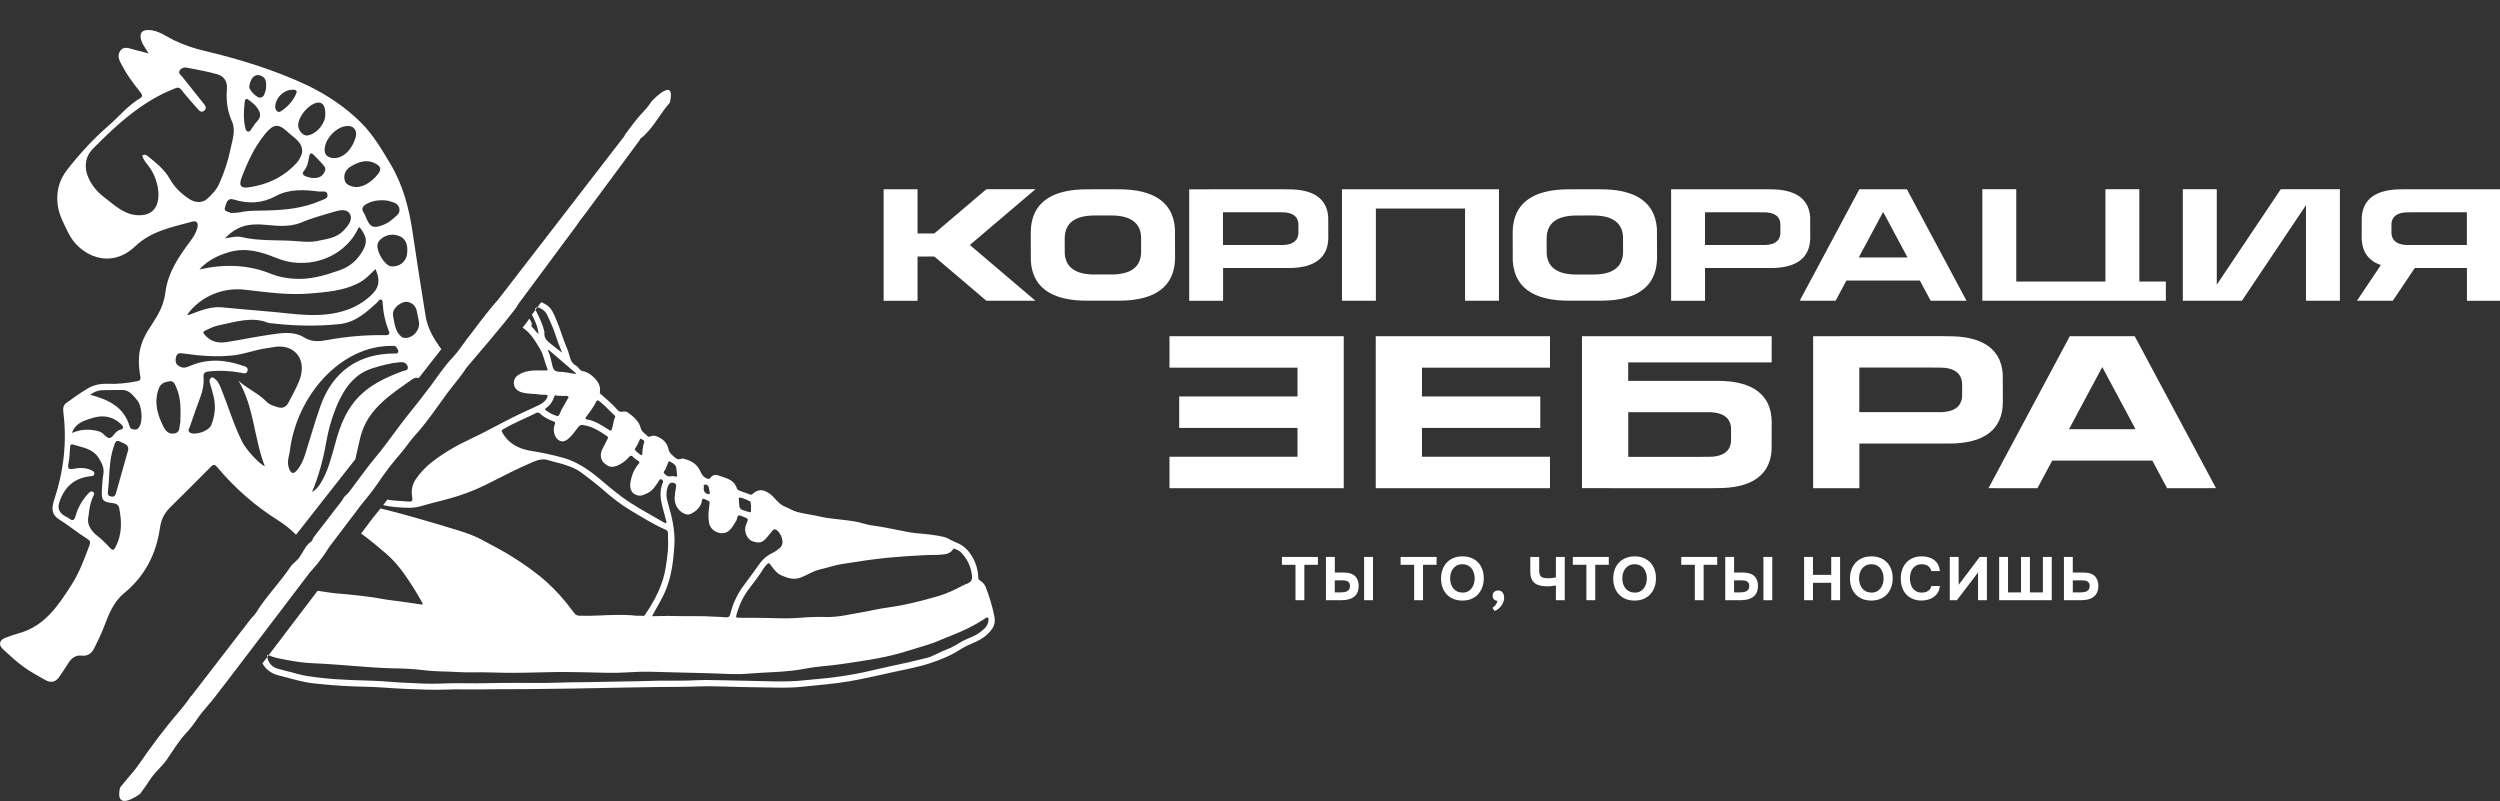 <?xml version="1.0" encoding="UTF-8"?> <svg xmlns="http://www.w3.org/2000/svg" width="2668" height="855" viewBox="0 0 2668 855" fill="none"><rect x="0" y="0" width="2668" height="855" fill="#333333" stroke="none"/><g clip-path="url(#clip0_1014_2)"><path d="M714.371 492.363C717.091 493.629 720.185 495.203 721.265 497.763C722.385 500.469 721.945 503.883 722.611 506.683C722.425 508.016 722.571 509.256 720.678 508.576C718.905 507.91 716.971 508.083 715.078 508.363C712.265 508.763 710.465 507.003 708.851 505.176C707.371 503.523 709.385 502.443 709.945 501.123C711.038 498.576 712.158 496.03 713.211 493.443C713.451 492.843 713.384 491.923 714.371 492.363ZM729.771 547.909C731.811 548.856 734.211 549.629 736.558 548.643C742.078 546.269 746.278 542.576 748.585 536.883C749.198 535.349 748.491 533.016 750.171 532.389C751.825 531.789 753.371 533.669 755.051 534.123C757.131 534.643 757.691 535.79 757.211 537.803C756.865 539.31 756.931 540.923 756.678 542.47C755.825 547.67 755.865 552.869 756.745 558.096C758.358 567.549 771.131 572.496 778.131 566.256C781.505 563.256 783.345 559.336 785.718 555.723C786.891 553.95 786.318 550.509 788.505 550.096C790.505 549.749 792.865 551.429 795.078 552.229C795.371 552.336 795.651 552.523 795.985 552.629C798.025 553.229 798.464 554.336 797.638 556.389C796.584 558.949 795.318 561.443 795.225 564.323C795.038 569.976 798.385 575.909 802.745 577.496C810.131 580.163 813.651 579.256 818.398 573.563C820.465 571.069 822.478 568.576 824.585 566.136C825.385 565.203 826.265 564.416 827.758 565.096C832.891 567.376 838.611 579.469 832.251 584.789C829.811 586.829 827.318 588.763 824.545 590.029C817.691 593.189 812.705 598.216 808.611 604.363C803.518 611.949 797.718 619.043 792.451 626.496C786.425 635.056 781.958 644.643 779.465 654.936C778.771 657.776 777.678 659.163 774.505 658.776C770.851 658.309 767.158 658.416 763.491 658.163C748.705 657.109 733.918 657.789 719.118 657.403C711.491 657.189 703.825 657.536 695.851 657.629C701.051 647.736 706.878 638.816 710.865 628.816C716.905 613.736 718.638 597.976 719.691 582.056C720.705 566.256 717.051 551.123 712.585 536.083C710.825 530.176 710.651 523.963 713.211 518.07C714.265 515.683 716.345 514.576 718.958 515.256C721.905 516.016 721.864 518.336 721.371 520.656C720.664 523.923 720.211 527.23 719.998 530.576C719.545 537.896 723.238 544.829 729.771 547.909ZM752.318 517.123C754.665 516.896 756.038 518.35 756.531 520.59C756.918 522.31 757.251 524.069 757.518 525.829C757.665 526.883 757.251 527.509 755.971 527.296C752.491 526.643 750.758 524.496 750.985 520.523C751.998 519.829 749.545 517.389 752.318 517.123ZM790.131 531.016C793.745 531.856 797.091 533.336 800.385 534.963C800.838 535.203 801.225 536.123 801.171 536.683C801.051 538.469 801.971 540.216 801.411 542.016C801.411 542.443 801.478 542.896 801.505 543.323C801.625 546.936 801.131 547.296 797.931 545.99C797.531 545.843 797.078 545.776 796.638 545.643C789.171 543.416 789.131 543.363 788.651 535.789C788.585 534.683 788.425 533.576 788.438 532.496C788.491 531.509 788.918 530.736 790.131 531.016ZM853.798 616.589C861.051 614.083 867.385 609.443 874.971 607.723C882.998 605.896 890.878 603.136 898.985 601.869C914.918 599.416 930.825 596.803 946.918 595.269C960.985 593.936 975.065 592.976 989.185 592.349C993.945 592.136 998.758 592.416 1003.5 591.963C1008.54 591.496 1013.96 591.363 1017.04 586.163C1017.57 585.256 1018.17 585.283 1018.98 585.669C1021.4 586.803 1023.88 587.71 1025.81 589.723C1032.45 596.63 1036.25 604.816 1037.29 614.336C1037.76 618.683 1036.4 621.043 1032.48 622.736C1030.62 623.509 1028.73 624.176 1026.97 625.123C1019.09 629.323 1011.1 633.229 1002.52 635.763C989.585 639.616 976.598 642.989 963.358 645.709C952.878 647.869 942.211 648.749 931.758 651.083C923.745 652.896 915.585 654.096 907.505 655.643C900.265 657.016 893.024 658.336 885.638 658.443C878.411 658.549 871.171 658.203 863.958 658.629C853.958 659.216 843.998 660.203 833.998 659.856C819.411 659.336 804.825 659.283 790.251 659.283C789.345 659.229 788.438 659.123 787.558 659.189C785.891 659.323 785.291 658.629 785.718 657.016C787.558 649.989 790.131 643.269 793.705 636.909C798.691 628.043 805.811 620.696 811.318 612.163C813.571 608.643 815.625 604.883 818.851 601.976C820.038 600.923 820.691 600.536 821.904 602.189C825.291 606.816 828.558 611.696 834.118 614.123C840.438 616.896 846.731 619.043 853.798 616.589ZM710.918 558.109C710.291 558.763 709.691 558.109 709.131 557.829C707.478 556.936 705.798 556.003 704.171 555.083C690.731 547.283 676.985 539.989 664.371 530.776C656.518 525.016 649.118 518.803 641.718 512.549C629.411 502.123 616.531 492.816 600.611 488.456C589.638 485.47 578.598 483.016 567.345 481.283C554.225 479.256 542.931 473.843 536.078 461.576C535.131 459.91 535.091 459.23 536.998 458.07C548.225 451.39 560.425 446.696 572.025 440.79C573.331 440.136 574.771 439.989 576.078 441.216C580.291 445.109 585.318 447.776 590.651 449.723C592.345 450.35 592.745 450.909 592.131 452.549C590.705 456.203 590.651 459.936 591.825 463.683C593.611 469.376 599.478 473.883 605.811 468.816C610.398 465.163 613.651 460.283 617.171 455.71C618.505 453.99 619.771 453.336 621.958 453.603C631.971 454.776 639.998 460.176 648.025 465.616C649.318 466.469 648.931 467.376 648.345 468.47C646.438 472.096 644.598 475.803 642.771 479.496C640.078 484.949 640.851 490.91 645.065 494.536C650.011 498.816 653.918 499.336 660.718 496.003C664.798 494.003 668.345 491.096 671.398 487.643C672.705 486.109 673.838 485.83 675.478 487.47C677.091 489.096 678.971 490.589 680.971 491.749C682.905 492.883 682.758 493.683 681.398 495.243C676.185 501.349 673.625 508.643 672.558 516.509C672.558 517.389 672.518 518.296 672.598 519.176C673.118 524.323 675.411 527.163 680.398 528.643C684.265 529.789 687.611 527.869 690.851 526.349C696.691 523.616 699.851 518.23 703.225 513.07C703.798 512.163 704.385 510.643 706.038 511.71C707.225 512.47 708.225 513.176 707.451 514.909C703.745 523.296 704.664 531.829 706.838 540.389C708.184 545.643 709.651 550.91 711.038 556.203C711.198 556.83 711.451 557.576 710.918 558.109ZM582.705 435.496H582.678C587.078 432.509 589.958 428.349 591.505 423.296C591.851 422.243 592.345 421.616 593.371 421.963C595.998 422.803 598.705 422.149 601.318 422.629C602.118 422.589 602.865 422.536 603.638 422.523C604.651 422.496 605.825 422.456 606.478 423.243C607.291 424.283 606.091 425.03 605.678 425.87C603.065 431.056 599.625 435.776 597.491 441.19C596.958 442.616 596.331 444.376 594.251 443.843C589.998 442.763 586.291 440.509 582.705 438.043C581.585 437.283 581.265 436.469 582.705 435.496ZM585.491 373.323C595.171 381.67 604.891 390.003 614.598 398.336C614.505 398.616 614.398 398.896 614.318 399.176C608.745 398.323 603.211 396.896 597.625 396.79C592.798 396.71 590.598 395.23 589.571 390.456C588.331 384.816 587.105 379.123 584.745 373.776C584.971 373.629 585.238 373.47 585.491 373.323ZM625.865 444.483C629.198 439.629 633.171 435.07 635.638 429.803C637.505 425.803 638.691 427.376 640.678 428.963C646.211 433.309 650.691 438.749 655.971 443.349C656.518 443.843 656.771 444.576 656.451 445.19C654.345 449.216 654.558 453.883 652.905 458.043C652.385 459.376 652.225 460.216 650.438 459.123C642.838 454.35 635.465 449.083 626.291 447.576C625.718 447.47 624.625 447.323 624.838 445.909C625.091 445.563 625.505 445.016 625.865 444.483ZM678.225 478.016C679.811 475.589 681.145 473.029 682.305 470.389C682.665 469.523 683.225 467.456 684.158 468.363C685.318 469.496 688.451 469.523 687.305 472.616C686.211 475.536 685.985 478.683 685.545 481.749C685.398 483.043 685.931 484.95 684.798 485.47C683.425 486.096 682.438 484.309 681.291 483.496C680.478 482.936 679.625 482.403 678.918 481.683C678.318 481.109 677.878 480.296 677.385 479.603C677.705 478.976 677.931 478.469 678.225 478.016ZM698.971 465.096C697.985 464.789 696.785 465.176 695.678 465.203C694.185 465.203 692.478 466.989 691.305 465.616C688.918 462.776 684.971 461.416 683.945 457.296C681.985 449.443 676.118 444.616 669.958 440.19C668.385 439.07 666.171 438.936 664.118 439.349C662.251 439.736 660.571 439.309 659.278 437.776C653.891 431.523 647.558 426.216 641.398 420.776C640.705 420.203 639.971 419.856 640.171 418.696C641.345 411.883 638.105 406.79 633.451 402.47C630.078 399.35 626.398 396.776 621.611 395.976C618.731 395.523 617.678 392.216 615.345 390.71C615.251 390.67 615.238 390.469 615.145 390.429C607.798 386.816 608.211 378.95 605.505 372.803C600.825 362.163 597.945 350.87 593.251 340.27C590.985 335.243 589.158 329.843 584.465 326.323C582.225 324.643 579.931 323.296 577.478 322.563C576.105 324.429 574.758 326.256 573.398 328.056C574.171 328.056 574.971 328.256 575.651 328.549C579.345 330.109 582.318 332.443 584.051 336.27C587.171 343.07 590.371 349.816 592.638 356.949C594.638 363.243 596.918 369.483 599.945 376.39C596.118 373.47 592.985 371.256 590.065 368.79C585.571 365.03 579.971 361.896 581.051 354.563C581.091 354.363 580.918 354.15 580.878 353.936C579.305 346.203 575.718 339.243 572.305 332.229C572.091 331.776 571.665 331.309 571.358 330.829C570.251 332.323 569.171 333.776 568.091 335.216C567.945 335.429 567.771 335.643 567.625 335.843C568.158 336.763 568.638 337.709 569.105 338.683C571.771 344.269 574.305 349.936 574.625 356.349C571.891 354.203 570.265 351.229 567.771 349.016C566.385 347.776 567.971 345.883 567.385 344.563C566.705 343.043 565.838 341.51 564.945 340.016C563.651 342.03 561.051 345.469 557.638 349.763C558.411 350.136 559.145 350.563 559.851 351.123C567.278 356.843 571.745 364.776 576.425 372.616C580.105 378.763 581.065 385.816 583.705 392.283C584.958 395.376 584.785 395.416 581.385 395.39C571.945 395.31 562.385 394.563 553.745 399.776C550.078 401.989 548.105 405.136 548.358 409.403C548.611 413.723 551.518 416.843 555.771 418.376C562.745 420.816 570.158 419.923 577.265 421.149C578.705 421.189 580.171 421.336 581.611 421.27C584.398 421.15 585.025 422.203 583.771 424.643C581.518 429.163 577.198 431.416 573.078 433.283C561.331 438.643 549.651 444.029 538.225 450.029C526.318 456.256 514.491 462.63 502.291 468.336C487.278 475.376 472.918 483.67 459.838 494.003C453.585 498.923 448.305 504.83 443.811 511.323C439.705 517.256 438.611 524.069 439.971 531.163C440.531 534.189 439.798 535.483 436.531 535.283C431.985 535.016 427.425 534.603 422.878 534.363C419.651 534.189 416.478 533.763 413.345 533.19C411.905 535.176 410.411 537.136 408.891 539.07C413.611 540.15 418.425 540.936 423.331 541.283C432.025 541.923 440.811 542.709 449.225 540.163C457.345 537.763 465.545 535.763 473.731 533.67C489.985 529.483 505.625 523.883 520.585 516.283C536.478 508.229 552.318 500.003 568.745 493.029C574.065 490.776 579.558 489.163 585.598 491.19C591.611 493.19 597.945 494.256 603.918 496.363C609.571 498.323 615.278 500.536 620.105 504.123C628.611 510.403 636.931 516.869 644.918 523.829C653.505 531.336 662.505 538.389 672.345 544.296C684.771 551.736 697.065 559.429 710.331 565.336C712.011 566.069 712.945 567.016 712.865 569.123C712.731 573.003 712.998 576.923 713.065 579.669C712.931 583.256 712.998 585.736 712.731 588.163C711.465 599.816 710.158 611.376 706.118 622.523C701.691 634.696 695.491 645.736 688.251 656.336C687.758 657.043 687.051 657.403 686.238 657.283C683.678 656.829 681.078 657.323 678.571 657.043C671.478 656.203 664.358 656.136 657.291 656.229C644.318 656.376 631.345 657.643 618.345 657.109C616.225 657.016 614.705 656.403 613.425 654.909C612.278 653.576 611.198 652.163 610.145 650.749C602.371 640.229 593.678 630.483 584.051 621.709C572.945 611.589 560.598 602.989 547.905 594.909C536.998 587.949 525.491 582.123 514.145 575.99C506.505 571.896 498.238 568.923 489.971 566.323C473.625 561.15 457.105 556.456 440.638 551.736C430.025 548.723 419.371 545.883 408.678 543.203C407.825 542.976 406.958 542.763 406.118 542.576C405.011 543.95 403.891 545.35 402.771 546.723C401.531 548.23 400.305 549.749 399.078 551.283C396.518 554.483 394.011 557.75 391.625 561.123C391.625 561.123 391.585 561.19 391.518 561.27C391.025 561.923 388.851 564.776 385.371 569.349C394.505 575.989 403.198 583.243 411.771 590.59C419.291 597.016 425.731 604.496 431.491 612.616C438.385 622.349 444.651 632.456 450.425 642.856C450.731 643.443 451.371 644.016 451.025 644.656C450.558 645.563 449.651 645.069 448.945 644.963C441.025 643.843 433.091 642.683 425.171 641.563C419.411 640.749 413.611 640.283 407.945 639.163C400.305 637.629 392.571 636.75 384.865 635.79C376.118 634.696 367.331 634.043 358.558 633.203C351.985 632.589 345.491 631.403 338.945 630.483C336.171 634.136 333.345 637.843 330.478 641.616C316.331 660.269 301.451 679.829 287.918 697.603C287.531 698.109 287.118 698.629 286.731 699.149C284.825 698.309 284.891 699.829 285.145 701.029C285.145 701.029 285.145 701.149 285.198 701.203C285.691 700.523 286.225 699.829 286.745 699.149C286.785 699.149 286.851 699.216 286.905 699.229C292.598 702.003 298.745 702.869 304.865 704.083C315.025 706.083 325.185 707.509 335.545 707.896C348.078 708.363 360.611 709.416 373.131 710.363C388.678 711.523 404.211 712.989 419.851 713.243C430.411 713.416 441.038 713.803 451.518 715.163C463.825 716.749 476.198 716.443 488.531 717.216C500.145 717.923 511.865 717.149 523.505 717.629C546.238 718.576 568.931 717.696 591.611 717.216C602.971 716.989 614.331 717.349 625.691 717.483C636.265 717.589 646.825 718.203 657.371 718.043C669.145 717.803 680.931 716.603 692.718 716.856C714.971 717.376 737.198 717.923 759.425 718.549C772.145 718.923 784.851 720.056 797.531 718.976C818.265 717.203 839.185 717.589 859.811 713.523C872.225 711.056 885.038 710.669 897.558 708.776C918.865 705.549 940.318 702.843 961.131 696.883C970.651 694.176 980.051 691.083 989.545 688.269C998.585 685.603 1007.17 681.323 1016.02 677.936C1027.96 673.336 1039.41 667.763 1050.17 660.803C1051.46 659.963 1052.84 658.283 1054.25 659.283C1055.76 660.309 1054.66 662.349 1054.57 663.963C1054.57 664.149 1054.42 664.376 1054.38 664.589C1053.09 669.509 1049.14 672.176 1045.46 675.029C1040.04 679.243 1033.29 680.923 1027.3 684.136C1021.68 687.189 1016.48 690.976 1010.25 693.149C1002.97 695.723 996.411 700.256 988.798 702.176C981.985 703.869 975.171 705.549 968.331 707.096C956.385 709.789 944.358 712.109 932.478 715.003C918.798 718.376 904.971 720.829 891.038 722.683C880.118 724.123 869.105 724.829 858.131 726.016C838.011 728.229 817.825 726.803 797.678 726.549C782.838 726.349 768.025 725.736 753.185 725.683C746.718 725.683 740.251 726.123 733.811 726.296C720.131 726.683 706.425 726.123 692.745 726.683C678.758 727.229 664.785 727.109 650.798 727.536C636.651 727.963 622.491 727.949 608.345 728.176C600.438 728.309 592.531 728.696 584.638 728.789C574.918 728.896 565.238 728.763 555.558 728.789C542.758 728.789 529.971 728.696 517.171 729.109C506.851 729.456 496.478 729.003 486.118 729.083C474.411 729.176 462.691 730.136 451.025 729.496C439.158 728.829 427.238 728.589 415.331 727.536C402.145 726.349 388.851 726.296 375.625 725.776C363.705 725.296 351.811 724.563 339.971 723.109C332.505 722.083 324.985 721.429 317.665 719.243C310.291 717.043 302.691 715.629 295.385 713.283C289.758 711.456 286.371 707.069 285.185 701.203C283.451 703.483 281.758 705.696 280.078 707.896C283.425 714.149 289.465 718.763 296.718 720.589C306.545 723.083 316.238 726.003 326.211 727.989C332.331 729.189 338.558 729.669 344.758 730.309C358.611 731.709 372.531 732.429 386.451 732.803C393.771 732.989 401.118 733.189 408.425 733.709C416.865 734.323 425.305 734.909 433.758 735.216C448.105 735.723 462.411 736.523 476.785 735.896C489.105 735.363 501.478 735.963 513.811 735.696C528.745 735.363 543.678 735.576 558.625 735.469C576.411 735.336 594.211 735.096 612.011 734.816C629.731 734.549 647.451 734.136 665.171 733.789C676.745 733.576 688.291 733.376 699.878 733.216C714.691 733.016 729.531 733.163 744.331 732.603C764.518 731.856 784.638 733.363 804.785 733.429C822.465 733.509 840.198 734.736 857.811 732.736C873.945 730.936 890.158 729.883 906.198 727.083C919.571 724.763 932.851 721.843 946.078 718.829C961.691 715.216 977.598 712.749 992.851 707.683C1003.89 704.003 1014.69 699.683 1024.6 693.256C1028.62 690.629 1033.05 688.483 1037.58 686.616C1045.92 683.203 1053.62 678.71 1058.86 670.99C1061.53 667.096 1062.12 662.709 1061.25 658.176C1059.21 647.349 1055.86 636.856 1052.01 626.563C1050.85 623.509 1048.3 621.043 1045.49 619.176C1044.54 618.523 1044.09 617.923 1044.05 616.79C1043.8 609.11 1041.9 601.909 1038.14 595.123C1034.06 587.79 1028.73 582.096 1020.64 579.069C1015.78 577.243 1011.53 573.869 1006.36 572.776C998.065 571.029 989.651 570.003 981.211 569.349C974.078 568.883 967.118 567.51 960.158 566.016C950.225 563.936 940.278 562.043 930.185 560.696C924.171 559.856 918.345 557.496 912.331 556.496C903.665 555.083 894.878 554.283 886.131 553.19C883.385 552.843 880.611 552.589 877.931 551.909C868.958 549.576 859.705 548.736 850.745 546.376C846.238 545.176 842.238 542.429 837.945 540.789C830.358 537.949 827.038 530.563 820.718 526.416C813.958 521.963 809.051 521.829 803.091 527.256C802.145 528.109 801.198 528.003 800.318 527.683C796.305 526.309 792.331 524.843 788.371 523.336C786.571 522.67 786.278 520.736 785.651 519.296C783.091 513.309 777.785 511.149 772.265 509.243C770.385 508.603 768.451 508.043 766.531 507.389C763.038 506.163 760.158 507.069 758.051 510.083C757.251 511.216 756.758 511.256 755.411 510.923C751.371 509.843 749.251 507.323 747.651 503.496C744.398 495.523 737.731 491.47 729.598 489.576C728.758 489.376 727.665 489.23 726.958 489.576C723.331 491.31 721.065 488.976 718.811 486.949C716.558 484.936 714.238 483.229 713.531 479.696C711.918 471.883 706.491 467.283 698.971 465.096ZM571.705 330.363C571.571 330.51 571.465 330.683 571.358 330.829C570.958 330.229 570.745 329.63 571.278 328.99C571.851 328.296 572.585 328.056 573.398 328.056C572.838 328.83 572.265 329.603 571.705 330.363ZM459.838 411.496C467.185 401.629 473.905 391.203 482.518 382.136C484.745 379.79 486.891 377.23 488.998 374.523C491.278 371.59 493.505 368.509 495.678 365.429C495.678 365.429 495.918 365.109 496.345 364.509C496.651 364.056 496.945 363.656 497.225 363.243C498.105 361.976 498.865 360.949 499.465 360.109H499.651C505.598 352.176 516.945 337.19 524.745 327.736C527.291 324.616 529.465 322.109 530.945 320.643L530.985 320.563H531.011L532.011 319.243L666.891 144.536L666.518 144.39C670.131 139.51 673.678 134.616 677.411 129.883C680.465 126.016 683.625 122.256 687.051 118.723C690.251 115.443 692.958 111.79 695.531 108.003C695.531 108.003 695.558 107.963 695.585 107.963C695.598 107.936 695.625 107.896 695.665 107.856C697.598 105.816 721.478 80.99 714.865 109.51C705.505 120.043 698.931 133.123 689.011 143.096C687.371 144.736 685.665 146.296 683.811 147.736C683.078 148.296 682.678 149.03 682.465 149.843C676.851 157.416 652.398 190.536 624.145 228.683C620.838 232.656 617.798 236.869 614.878 241.229C614.851 241.296 614.785 241.363 614.718 241.443C595.478 267.43 575.291 294.683 558.611 317.136C557.385 318.803 556.185 320.416 554.998 322.003C554.251 323.016 553.518 324.003 552.785 324.99C552.785 325.123 552.718 325.296 552.598 325.523C551.611 327.589 546.638 334.016 540.025 342.163C540.011 342.23 539.945 342.27 539.878 342.336C537.905 344.776 535.771 347.39 533.571 350.043C528.985 355.59 524.078 361.483 519.411 367.043H519.385C507.865 380.763 497.758 392.496 497.758 392.496C491.665 402.123 484.171 410.296 477.558 419.256C466.065 434.923 455.225 451.229 442.091 465.563C436.985 471.176 432.865 477.816 427.771 483.67C418.985 493.763 410.651 504.47 403.225 515.71C400.385 519.963 397.318 524.003 394.158 527.963C392.678 529.803 391.171 531.656 389.691 533.509C388.451 535.016 387.225 536.536 385.998 538.056C383.451 541.27 380.931 544.536 378.545 547.909C378.545 547.909 378.505 547.963 378.438 548.056C377.838 548.83 374.745 552.91 369.811 559.403C365.078 565.63 358.665 574.083 351.171 583.963C342.771 598.083 331.131 610.336 331.131 610.336L331.065 610.363C326.625 616.203 322.025 622.269 317.345 628.416C303.185 647.069 288.305 666.629 274.771 684.403C250.718 716.016 230.971 741.869 227.251 746.496C227.078 746.683 226.931 746.856 226.838 746.963C226.665 747.203 226.491 747.389 226.345 747.589C220.678 754.483 214.558 760.936 209.571 768.456C206.398 773.296 202.771 777.976 198.905 782.043C190.545 790.869 184.558 801.283 177.665 811.136C173.731 816.816 168.385 821.389 163.918 826.856C162.865 828.123 161.851 829.429 160.931 830.829C157.251 836.376 153.505 841.923 149.505 847.229C148.491 847.976 121.971 867.509 128.131 840.456C132.691 834.829 137.305 829.256 142.038 823.803C145.838 819.243 149.358 814.176 152.851 809.096C154.278 807.043 155.691 804.989 157.131 802.989C164.691 792.336 172.598 781.936 180.758 771.816C188.571 762.136 197.091 753.216 203.878 742.669H204.291L268.291 659.643C270.411 657.536 272.225 655.669 273.558 653.496C274.371 652.189 275.185 650.869 276.038 649.589C276.278 649.216 276.545 648.856 276.798 648.443C276.985 648.189 277.185 647.909 277.358 647.629C277.798 646.976 278.238 646.336 278.691 645.709C278.731 645.669 278.745 645.603 278.798 645.563C279.011 645.243 279.265 644.936 279.505 644.616C281.665 641.563 283.905 638.629 286.225 635.683C286.238 635.629 286.331 635.589 286.331 635.549C286.398 635.469 286.438 635.376 286.518 635.296C289.638 631.336 292.771 627.469 295.958 623.563C295.998 623.509 296.038 623.443 296.065 623.403C297.878 621.149 299.691 618.869 301.491 616.576L301.811 616.123C302.958 614.656 304.065 613.176 305.171 611.696C305.398 611.376 305.665 611.043 305.878 610.709C307.158 608.963 308.425 607.176 309.651 605.349C310.798 603.629 312.118 602.283 313.518 600.949C315.531 599.083 317.665 597.336 319.358 595.043C321.225 592.563 322.665 589.776 324.278 587.016C325.851 584.336 327.558 581.709 329.971 579.643C330.505 579.149 331.065 578.723 331.691 578.296C332.998 577.389 333.851 575.496 334.691 573.496L363.918 535.563L363.971 535.523C364.611 534.896 365.238 533.936 365.905 532.523C366.025 532.256 366.158 532.016 366.331 531.79C367.465 529.87 369.398 528.39 371.051 526.71C371.505 526.256 371.931 525.789 372.318 525.296C373.371 523.936 374.411 522.563 375.438 521.19C384.051 509.75 392.358 498.016 401.531 487.083C413.558 472.656 424.011 456.976 435.758 442.336C443.878 432.216 452.065 422.003 459.838 411.496ZM94.531 550.336C95.211 542.296 96.678 536.536 98.838 530.923C99.558 529.083 101.745 526.923 99.465 525.123C97.038 523.19 95.038 525.789 93.651 527.309C87.718 533.869 83.225 541.523 80.825 550.136C79.318 555.43 77.625 556.376 73.571 553.19C71.785 551.79 69.505 551.109 67.665 549.749C63.091 546.296 61.171 542.403 63.425 535.696C69.251 518.349 80.651 509.749 97.358 508.123C98.785 507.989 100.131 507.883 100.585 506.123C101.145 503.616 99.385 502.709 97.745 501.909C91.518 498.856 84.838 499.07 78.438 500.323C72.518 501.496 72.091 499.416 73.131 494.176C74.131 488.976 74.398 483.67 74.705 478.403C74.851 475.923 75.051 473.496 77.905 474.416C87.758 477.643 98.785 478.376 105.371 488.883C108.851 494.429 111.598 499.696 110.185 506.763C109.318 511.243 109.278 515.856 108.891 520.389C107.785 534.083 109.491 535.616 119.891 536.856C123.265 537.27 126.425 538.109 127.305 542.656C129.985 556.603 130.291 570.189 123.545 583.349C121.678 587.016 120.425 588.123 117.318 584.629V584.656C113.318 580.203 109.025 575.936 104.385 572.296C96.651 566.256 92.171 559.056 94.531 550.336ZM97.771 446.336H97.798C109.105 442.63 119.531 443.856 128.718 452.203C131.838 455.056 133.038 457.523 127.878 458.803C122.745 460.083 120.811 467.003 117.038 467.456C113.558 467.87 110.531 461.843 105.971 460.47C96.145 457.576 86.545 457.87 76.771 462.07C80.651 451.363 89.411 449.056 97.771 446.336ZM109.238 416.416C116.438 416.336 123.625 416.096 130.825 416.203C138.211 416.336 142.251 422.283 146.505 427.243C151.398 432.963 152.465 448.376 149.185 454.59C148.025 456.843 146.691 458.576 143.945 458.416C141.625 458.243 139.238 458.029 138.451 455.296C132.105 433.763 115.465 426.563 96.305 421.27C100.491 418.163 104.598 416.483 109.238 416.416ZM169.438 414.67C171.585 408.75 175.971 407.816 180.651 406.909C185.465 406.016 186.678 410.163 188.158 413.509C193.598 425.616 192.758 438.616 192.438 450.803C191.185 455.483 192.345 460.856 187.305 462.296C181.611 463.936 177.451 461.376 174.651 455.763C168.105 442.789 163.998 429.67 169.438 414.67ZM187.625 382.056C188.598 376.443 191.691 376.63 195.531 377.19C213.198 379.816 230.771 381.216 248.785 379.283C261.331 377.896 273.011 373.003 285.411 371.496C288.571 371.136 291.678 370.256 294.811 369.976C316.051 367.989 327.798 385.083 319.398 406.27C316.158 414.456 311.758 422.149 307.678 429.963C305.278 434.549 301.478 436.043 296.665 434.616C292.305 433.336 287.731 432.083 284.531 428.749C275.811 419.749 264.171 415.016 254.571 406.416C271.185 434.216 271.011 467.763 282.651 497.683C276.545 495.029 262.745 480.016 258.478 471.523C249.438 453.336 243.598 433.696 236.011 414.829C234.385 410.789 232.811 406.976 229.398 404.376C228.131 403.416 226.945 401.976 225.238 403.349C223.598 404.643 223.211 406.336 223.878 408.443C225.251 412.736 226.411 417.109 227.571 421.483C230.465 432.496 229.745 443.349 225.318 453.883C222.691 460.176 207.745 465.069 202.558 461.549C199.998 459.803 201.865 457.483 202.425 455.829C206.025 445.149 209.851 434.536 213.758 423.936C216.291 417.11 217.785 410.056 217.225 402.749C216.878 398.469 218.438 396.923 222.505 396.443C234.105 395.096 245.545 395.683 256.971 397.763C259.545 398.256 262.945 399.629 264.078 396.016C265.385 391.763 261.371 391.07 258.798 390.176C240.331 383.856 221.798 382.416 203.065 390.403C200.065 391.696 196.838 393.123 193.238 391.763C188.785 390.043 186.718 387.523 187.625 382.056ZM261.331 309.176H261.318C284.651 311.856 308.038 315.256 331.625 313.163C348.678 311.643 365.918 310.483 382.051 302.403C389.305 298.79 394.651 293.136 400.718 287.136C405.505 297.843 405.465 306.123 396.585 314.603C385.425 325.336 372.691 331.029 358.491 333.949C336.065 338.629 313.931 334.976 291.651 332.87C273.465 331.176 255.238 329.87 237.025 328.016C225.465 326.83 214.211 331.216 203.305 335.456C202.278 335.87 201.225 336.163 199.758 335.843C214.131 315.963 238.358 306.456 261.331 309.176ZM201.291 212.003L201.331 211.963C193.291 206.563 186.291 199.883 181.358 191.136C175.585 180.816 166.691 173.99 158.038 166.843C156.251 165.35 154.225 164.19 151.745 166.19C153.065 170.563 155.998 173.816 158.571 177.323C170.425 191.63 177.238 227.43 151.465 229.59C134.558 231.083 123.305 219.803 111.278 210.603C104.211 205.23 98.238 198.376 94.371 189.736C89.411 178.603 90.838 167.19 99.185 158.75C124.998 132.483 152.598 107.509 186.611 94.416C189.731 92.896 191.691 93.363 193.998 96.376C199.251 103.149 205.065 109.443 210.665 115.91C212.691 118.23 214.945 120.83 218.078 117.99C221.025 115.336 219.025 112.71 217.305 110.523C209.705 100.87 201.998 91.256 194.331 81.696C192.758 79.763 189.878 78.243 191.811 75.163C193.425 72.643 196.371 71.616 199.078 72.15C210.131 74.309 221.305 76.216 232.118 79.309C238.718 81.176 242.798 86.87 242.171 94.483C241.145 106.95 242.545 118.403 247.678 129.923C251.865 139.323 247.825 149.87 245.851 159.736C243.318 172.216 239.171 184.256 233.998 195.883C231.011 202.656 226.131 207.71 220.865 212.39C215.931 216.816 208.185 216.63 201.291 212.003ZM293.931 209.403C308.745 201.363 324.731 202.416 340.545 204.416C343.691 204.829 349.025 202.669 349.531 207.963C349.985 212.149 345.158 212.843 342.105 214.19C323.705 222.296 304.331 224.163 284.825 224.616C275.318 224.856 265.838 224.47 256.411 226.51C253.131 227.243 249.691 227.096 246.211 227.323C243.785 225.483 238.158 226.269 240.238 220.883C241.718 217.016 242.131 210.643 249.771 212.99C264.611 217.576 279.371 217.31 293.931 209.403ZM258.051 189.056V189.029C264.278 172.709 271.531 157.096 282.438 143.536C291.598 132.203 296.891 131.296 307.185 140.99C313.558 147.03 323.505 151.869 322.385 162.909C321.358 166.589 319.518 170.696 316.425 174.029C302.225 189.376 284.638 197.323 265.025 199.963C256.465 201.109 254.758 197.496 258.051 189.056ZM261.091 109.123C261.251 107.656 261.398 105.656 263.718 105.51C268.785 108.95 273.678 112.576 276.545 118.536C278.771 123.136 277.158 126.683 273.851 130.056C272.051 131.856 270.865 134.309 269.251 136.349C267.865 138.069 266.891 141.15 264.238 140.31C262.238 139.643 261.918 136.976 261.438 134.883C259.611 126.376 260.171 117.736 261.091 109.123ZM266.011 92.523C266.998 83.67 272.411 76.389 280.945 82.23C283.731 84.043 284.638 88.936 283.651 96.096C282.438 99.043 282.211 104.03 277.425 104.203C273.678 104.323 265.478 95.563 266.011 92.523ZM293.758 112.456C295.225 102.496 304.305 95.016 313.758 95.856C316.825 96.123 317.025 97.71 316.011 100.109C312.491 108.283 306.611 114.256 299.598 118.883C296.358 120.989 293.091 117.203 293.785 112.456H293.758ZM318.358 131.536C321.438 114.896 349.465 95.083 347.025 124.643C345.438 134.589 335.851 144.03 327.571 144.576C322.265 144.923 316.998 137.123 318.358 131.536ZM331.771 189.763C328.251 188.709 319.731 187.723 324.798 181.79C328.065 177.763 328.998 172.71 329.825 167.723C330.598 162.723 332.438 162.803 335.385 165.896C337.891 168.59 340.665 171.043 343.025 173.856C345.198 176.416 348.585 178.843 346.598 183.07V183.056C343.478 189.723 338.345 190.469 331.771 189.763ZM369.051 134.59C377.411 133.403 382.051 139.256 379.171 147.696C375.731 158.829 366.691 169.856 354.585 168.656C347.865 167.456 345.371 163.536 346.811 156.47C348.891 146.043 359.091 136.003 369.051 134.59ZM401.425 174.923C406.451 177.763 407.118 181.016 403.398 185.736C395.758 195.363 385.785 200.856 377.665 199.39C373.678 198.47 368.518 197.07 367.625 191.39C366.638 185.27 369.451 180.389 374.985 177.256C383.598 172.323 392.211 169.643 401.425 174.923ZM240.078 254.39C266.945 225.95 292.305 249.243 321.611 237.456C332.811 232.59 344.505 229.63 356.025 226.123C362.358 224.23 370.145 222.39 373.465 228.47C376.785 234.59 371.331 241.11 366.758 245.976C358.945 254.23 348.465 255.003 338.585 257.163C331.238 258.723 323.705 257.936 316.265 257.336C296.745 255.723 276.985 257.63 257.678 252.99C251.931 251.616 246.105 253.616 240.078 254.39ZM244.318 269.136L244.345 269.109C262.091 263.923 278.065 268.483 294.318 275.056C324.878 288.216 364.305 277.896 381.345 245.763C382.078 244.563 382.158 242.909 383.811 242.523C392.385 253.443 392.505 259.976 384.838 271.243C378.971 279.79 371.531 285.296 361.998 288.603C346.105 294.11 330.318 298.723 313.411 297.456C305.185 296.856 297.158 295.443 289.665 292.39C264.678 282.176 239.238 281.616 212.771 287.59C221.478 277.963 232.278 272.656 244.318 269.136ZM413.131 214.083H413.145C413.558 214.176 414.051 214.176 414.451 214.31C419.158 215.83 424.851 216.496 426.185 222.47C427.425 228.123 422.411 230.656 419.051 233.75C416.051 236.483 412.745 238.563 409.065 239.99C398.265 244.216 394.878 242.629 390.385 231.643C389.758 230.149 389.185 228.536 388.278 227.216C384.998 222.469 387.425 219.803 391.291 217.576C396.971 214.283 405.291 212.976 413.131 214.083ZM434.451 271.003C433.425 279.51 425.731 285.35 417.078 284.19C410.771 283.31 401.878 269.016 402.838 261.283C403.651 254.95 412.825 249.51 420.905 250.603C431.425 252.003 435.931 258.763 434.451 271.003ZM444.651 331.349C445.638 335.283 446.198 339.323 447.038 343.256C448.865 352.03 440.225 361.803 431.145 360.536C430.798 360.456 429.798 360.39 429.105 359.87C421.651 354.416 421.051 345.269 419.478 337.083C418.385 331.309 422.678 326.816 427.518 323.936C434.438 319.723 442.651 323.309 444.651 331.349ZM429.491 396.149V396.176C388.625 411.323 369.398 428.47 357.758 473.456C353.558 487.896 350.238 502.843 342.131 515.71C339.811 519.47 337.078 522.909 333.025 525.043C340.025 508.269 344.745 490.976 347.865 473.31C350.865 456.35 355.571 440.096 363.238 424.843C370.758 409.883 381.038 398.323 397.025 393.176C406.851 390.016 416.625 387.483 426.865 386.523C431.398 386.11 434.318 387.87 435.198 391.59C436.105 395.563 431.611 395.336 429.491 396.149ZM324.558 360.109C313.278 353.083 300.398 355.403 288.091 357.163C272.398 359.443 256.838 362.723 241.171 365.163C232.451 366.509 224.585 364.403 218.385 357.27C216.385 354.923 216.598 353.896 219.238 352.643C223.851 350.456 228.438 348.216 233.371 347.216C251.318 343.563 269.238 337.35 286.518 344.67C312.398 347.79 337.358 348.536 362.491 345.856C378.918 344.123 390.705 333.603 402.491 322.789C403.865 321.576 404.798 319.03 406.771 319.723C408.598 320.323 408.358 322.923 408.491 324.683C409.105 334.549 411.198 344.003 414.865 353.029C416.171 356.283 415.318 357.79 411.585 357.696C390.571 357.31 369.678 359.069 348.851 362.949C340.851 364.443 332.571 365.069 324.585 360.109H324.558ZM316.651 502.176C312.998 506.363 310.665 505.283 308.691 500.576C305.358 492.643 309.251 485.016 309.465 480.163C316.918 422.416 363.198 368.936 417.891 369.149C419.918 369.136 422.078 368.71 423.278 371.043C423.998 372.47 425.438 373.736 424.958 375.563C424.358 377.776 422.385 377.123 420.945 377.283C383.171 377.149 354.651 396.216 341.611 434.403C335.705 451.15 330.931 468.296 325.571 485.216C323.585 491.403 320.931 497.229 316.638 502.176H316.651ZM136.705 480.616L136.691 480.629C132.131 496.683 127.905 511.416 123.798 526.216C123.065 528.909 121.958 530.363 119.051 529.976C116.305 529.643 114.785 528.203 115.105 525.363C117.078 509.243 115.958 492.67 121.265 477.003C122.251 474.03 123.438 468.603 127.918 471.203C131.678 473.363 138.211 474.269 136.705 480.616ZM3.345 693.003C10.465 699.589 17.625 706.176 25.371 711.803C32.531 717.043 40.451 721.176 48.118 725.603C54.385 729.189 59.758 728.109 63.945 721.363C66.678 716.923 69.891 712.776 72.585 708.283C76.171 702.243 80.638 698.869 87.758 699.709C93.385 700.376 97.771 697.363 100.545 691.816C104.278 684.363 107.931 676.883 110.918 668.99C115.985 655.75 121.198 642.256 132.265 633.229H132.238C154.278 615.256 166.705 591.723 170.771 563.016C171.905 554.736 175.278 547.883 180.931 542.19C195.718 527.443 210.651 512.789 225.278 497.896C228.345 494.776 229.918 496.323 231.825 498.576C250.891 521.296 272.825 540.336 297.518 555.816C304.198 560.003 310.305 565.029 315.945 570.683C325.305 558.883 351.211 525.829 379.238 490.029C381.065 481.749 382.785 474.029 384.651 466.363C392.078 436.376 417.678 420.456 440.398 404.536C442.331 403.243 444.611 402.536 446.731 403.643C460.825 385.656 470.345 373.456 471.011 372.576C470.851 372.403 470.731 372.23 470.598 372.056C462.931 361.656 456.331 350.523 454.185 337.176C449.398 307.403 444.651 277.656 440.318 247.829C436.558 222.016 429.958 197.349 416.838 175.256C407.478 159.523 398.051 143.55 385.251 130.83C368.651 114.363 349.465 101.536 328.678 91.389C293.198 74.629 255.598 63.15 217.691 54.123C206.798 51.603 196.545 48.083 186.398 43.283C177.358 39.056 169.118 32.15 158.425 32.003C151.185 31.883 148.451 35.789 150.771 43.123C152.278 47.936 155.558 51.63 158.571 57.043C152.811 55.523 148.305 54.203 143.691 53.136C138.345 51.91 132.051 48.389 128.051 54.749C124.145 60.976 128.691 66.629 131.465 71.976C136.411 81.416 142.958 89.603 149.331 97.896C151.011 100.096 153.371 102.616 149.465 104.91C136.531 112.47 126.998 124.483 115.745 134.229C99.531 148.256 85.145 163.989 71.825 180.963C63.278 191.843 59.758 204.176 61.558 218.576C62.985 229.776 68.171 238.736 72.771 248.256C84.625 272.763 117.505 288.256 144.118 263.003C161.678 246.27 183.825 242.416 205.265 236.483C210.225 235.083 211.918 238.563 210.585 243.296C209.225 248.149 206.705 252.496 203.731 256.536C191.238 273.363 179.078 290.403 176.478 312.483C171.198 349.189 141.265 353.363 149.705 401.416C150.558 405.949 148.971 406.203 146.025 406.856C135.505 409.07 124.918 409.963 114.371 409.603C106.811 409.363 99.811 410.843 93.411 414.67C85.678 419.27 78.331 424.669 70.931 429.909C67.505 432.323 67.105 435.723 67.638 440.029C71.585 471.989 67.918 503.269 57.731 533.789C54.625 543.136 55.438 549.576 63.131 554.336C73.438 560.696 82.691 568.643 92.985 574.923C96.398 577.029 96.718 578.576 95.411 582.123C90.185 596.109 85.038 610.123 77.171 622.723C62.758 645.656 47.865 668.109 20.665 675.629C15.651 677.029 10.665 678.723 5.745 680.643C-0.855 683.203 -1.922 688.189 3.345 693.003Z" fill="white"></path><path d="M1847.37 470.558V470.622C1847.31 471.369 1847.25 472.073 1847.12 472.755C1847.12 472.819 1847.12 472.905 1847.1 472.99C1846.97 473.651 1846.84 474.291 1846.67 474.889C1846.63 475.017 1846.58 475.102 1846.56 475.209C1846.39 475.763 1846.2 476.339 1845.97 476.873C1845.92 477.001 1845.84 477.15 1845.8 477.278C1845.56 477.769 1845.35 478.238 1845.07 478.686C1844.94 478.857 1844.84 479.006 1844.73 479.198C1844.49 479.582 1844.22 479.966 1843.94 480.307C1843.77 480.542 1843.55 480.755 1843.36 480.969C1843.11 481.246 1842.87 481.523 1842.6 481.779C1842.3 482.078 1841.93 482.377 1841.59 482.654C1841.42 482.803 1841.23 482.953 1841.02 483.102C1836.88 486.131 1830.78 487.625 1822.73 487.518H1816.61V487.561H1737.68V439.923H1816.61L1816.57 439.88H1823.59C1824.44 439.88 1825.27 439.901 1826.1 439.944C1826.27 439.944 1826.49 439.965 1826.68 439.987C1827.47 440.051 1828.26 440.094 1829.01 440.2C1829.11 440.2 1829.2 440.222 1829.3 440.222C1831.69 440.52 1833.85 440.99 1835.77 441.672C1835.87 441.694 1836 441.736 1836.11 441.779C1836.69 441.992 1837.26 442.227 1837.79 442.462C1837.92 442.526 1838.07 442.59 1838.2 442.654C1840.48 443.742 1842.36 445.214 1843.81 446.984C1843.92 447.091 1843.98 447.176 1844.07 447.283C1844.39 447.71 1844.69 448.136 1844.96 448.584C1845.03 448.648 1845.07 448.734 1845.11 448.84C1845.97 450.291 1846.58 451.934 1846.97 453.726C1846.97 453.854 1847.01 453.96 1847.03 454.088C1847.14 454.643 1847.22 455.24 1847.29 455.838C1847.29 455.987 1847.33 456.158 1847.33 456.328C1847.39 456.947 1847.42 457.566 1847.42 458.227L1847.37 470.558ZM1885.09 499.657C1885.73 498.569 1886.31 497.46 1886.84 496.308C1886.97 495.966 1887.14 495.646 1887.27 495.305C1887.82 494.025 1888.29 492.702 1888.72 491.337C1888.78 491.081 1888.89 490.846 1888.95 490.59C1889.36 489.139 1889.7 487.625 1889.98 486.046C1890.02 485.854 1890.04 485.662 1890.06 485.47C1890.34 483.849 1890.51 482.121 1890.64 480.371C1890.64 480.371 1890.64 480.222 1890.64 480.179L1890.77 450.504C1890.77 448.926 1890.64 447.411 1890.53 445.939C1890.49 445.534 1890.49 445.15 1890.42 444.787C1890.28 443.336 1890.06 441.928 1889.83 440.563C1889.76 440.285 1889.7 440.03 1889.64 439.752C1888.74 435.4 1887.25 431.453 1885.2 427.955C1885.09 427.741 1884.96 427.528 1884.84 427.315C1884.2 426.248 1883.47 425.224 1882.7 424.221C1882.49 423.965 1882.3 423.709 1882.08 423.475C1878.61 419.229 1874.1 415.752 1868.56 413.064C1868.24 412.914 1867.94 412.765 1867.62 412.616C1866.32 412.018 1864.97 411.464 1863.57 410.973C1863.31 410.866 1863.01 410.781 1862.76 410.696C1858.13 409.096 1852.94 407.944 1847.2 407.261C1846.95 407.218 1846.69 407.176 1846.46 407.176C1844.64 406.962 1842.77 406.813 1840.85 406.706C1840.4 406.685 1839.95 406.642 1839.48 406.621C1837.5 406.536 1835.49 406.45 1833.4 406.45H1737.59V386.76H1890.74V358.77H1688.29V520.969H1718.22V520.99H1827.64V520.969H1831.33V520.905C1850.64 521.161 1865.38 517.598 1875.32 510.324C1875.81 509.982 1876.24 509.577 1876.71 509.214C1877.52 508.532 1878.37 507.892 1879.1 507.166C1879.78 506.526 1880.36 505.865 1880.97 505.182C1881.44 504.67 1881.93 504.137 1882.36 503.604C1883.04 502.75 1883.66 501.833 1884.28 500.894C1884.54 500.489 1884.84 500.084 1885.09 499.657ZM1688.29 358.727V358.77H1688.25L1688.29 358.727ZM2208.06 458.014L2243.54 391.709L2279.02 458.014H2208.06ZM2208.91 358.77L2122.15 520.969L2174.35 520.99L2190.1 491.571H2296.96L2312.72 520.99L2364.93 520.969L2278.16 358.77H2208.91ZM2084.43 437.299C2083.9 437.533 2083.34 437.768 2082.75 437.982C2082.62 438.024 2082.51 438.046 2082.41 438.088C2080.49 438.75 2078.33 439.219 2075.94 439.496C2075.83 439.496 2075.75 439.517 2075.62 439.539C2074.87 439.624 2074.11 439.688 2073.3 439.752C2073.13 439.752 2072.91 439.774 2072.72 439.795C2071.91 439.816 2071.08 439.859 2070.2 439.859H1984.25V392.221H2063.21V392.285H2069.33C2077.35 392.178 2083.47 393.672 2087.59 396.68C2087.8 396.829 2088 397 2088.17 397.149C2088.51 397.426 2088.87 397.704 2089.19 398.002C2089.47 398.258 2089.7 398.536 2089.94 398.813C2090.15 399.048 2090.36 399.261 2090.51 399.474C2090.79 399.837 2091.07 400.221 2091.32 400.584C2091.43 400.754 2091.54 400.925 2091.66 401.117C2091.92 401.565 2092.15 402.034 2092.39 402.504C2092.43 402.632 2092.52 402.781 2092.56 402.93C2092.8 403.442 2092.99 403.997 2093.16 404.573C2093.2 404.68 2093.24 404.786 2093.26 404.893C2093.41 405.512 2093.56 406.152 2093.69 406.792C2093.69 406.877 2093.71 406.941 2093.71 407.026C2093.84 407.73 2093.9 408.434 2093.97 409.16C2093.97 409.202 2093.97 409.224 2093.97 409.245L2094.01 421.576C2094.01 422.216 2093.97 422.856 2093.9 423.475L2093.97 423.432C2093.97 423.603 2093.95 423.773 2093.93 423.923C2093.86 424.52 2093.78 425.096 2093.67 425.672C2093.65 425.779 2093.61 425.885 2093.58 426.013C2093.22 427.827 2092.6 429.469 2091.75 430.92C2091.69 431.005 2091.66 431.112 2091.6 431.176C2091.32 431.624 2091.02 432.051 2090.7 432.456C2090.64 432.584 2090.53 432.669 2090.45 432.776C2089 434.547 2087.14 435.976 2084.82 437.107C2084.69 437.149 2084.56 437.235 2084.43 437.299ZM2087.59 473.118C2089.51 472.99 2091.39 472.841 2093.2 472.649C2093.46 472.606 2093.71 472.563 2093.95 472.542C2099.69 471.859 2104.87 470.707 2109.48 469.129C2109.78 469.022 2110.05 468.936 2110.31 468.851C2111.72 468.339 2113.06 467.785 2114.36 467.187C2114.68 467.038 2114.98 466.888 2115.3 466.739C2120.83 464.072 2125.35 460.616 2128.83 456.35L2128.76 456.307C2128.98 456.051 2129.19 455.795 2129.38 455.539C2130.15 454.558 2130.88 453.534 2131.52 452.446C2131.66 452.254 2131.77 452.019 2131.88 451.827C2133.93 448.307 2135.42 444.36 2136.34 440.029C2136.38 439.752 2136.47 439.496 2136.51 439.197C2136.79 437.853 2136.96 436.446 2137.11 434.995C2137.15 434.611 2137.19 434.205 2137.21 433.843C2137.36 432.349 2137.45 430.835 2137.45 429.277L2137.34 399.602C2137.34 399.602 2137.32 399.474 2137.32 399.389C2137.21 397.64 2137.02 395.933 2136.76 394.269C2136.72 394.098 2136.68 393.906 2136.66 393.714C2136.38 392.157 2136.06 390.621 2135.63 389.149C2135.57 388.914 2135.48 388.658 2135.4 388.402C2134.97 387.058 2134.52 385.714 2133.97 384.434C2133.84 384.114 2133.67 383.794 2133.52 383.453C2132.99 382.301 2132.41 381.191 2131.79 380.103C2131.52 379.677 2131.24 379.271 2130.96 378.845C2130.36 377.927 2129.74 377.01 2129.04 376.157C2128.61 375.602 2128.12 375.09 2127.65 374.578C2127.04 373.895 2126.46 373.234 2125.8 372.594C2125.03 371.869 2124.22 371.207 2123.39 370.546C2122.92 370.183 2122.49 369.778 2122.02 369.437C2112.06 362.162 2097.32 358.578 2078.01 358.855V358.791H2074.32V358.748H1964.92V358.791H1934.99V521.033H1984.33V473.353H2080.14C2082.24 473.353 2084.24 473.267 2086.22 473.182C2086.69 473.161 2087.14 473.118 2087.59 473.118ZM1434.04 520.99H1248.07V487.433H1384.69V456.67H1325.87H1258.44V423.112H1384.69V392.349H1248.07V358.77H1434.04V520.99ZM1654.13 520.99H1468.19V358.77H1654.13V392.349H1517.53V423.112H1643.81V456.67H1576.35H1517.53V487.433H1654.13V520.99ZM2283.09 201.947V300.422H2311.4V320.945H2115.56V201.947H2151.76V300.422H2246.91V201.947H2283.09ZM1563.49 320.967V222.512H1468.34V320.967H1432.16V202.011H1599.69V320.967H1563.49ZM2434.07 201.904H2497.13V320.945H2460.93V218.992L2392.6 320.945L2365.74 320.924V320.945H2329.51V201.904H2365.74V303.814L2434.07 201.904ZM2009.7 226.16L2035.71 274.78H1983.67L2009.7 226.16ZM1970.49 299.377H2048.87L2060.41 320.967H2098.68L2035.05 201.989H1984.29L1920.65 320.945H1958.95L1970.49 299.377ZM1899.98 249.457V249.435C1899.98 249.542 1899.98 249.67 1899.96 249.777C1899.92 250.225 1899.83 250.651 1899.77 251.078C1899.77 251.163 1899.73 251.227 1899.7 251.334C1899.43 252.657 1898.98 253.851 1898.36 254.918C1898.32 254.982 1898.28 255.046 1898.23 255.11C1898.04 255.43 1897.81 255.75 1897.59 256.07C1897.53 256.134 1897.46 256.219 1897.4 256.305C1896.33 257.606 1894.97 258.651 1893.28 259.462C1893.2 259.526 1893.11 259.569 1893.01 259.59C1892.62 259.782 1892.22 259.953 1891.79 260.102C1891.7 260.145 1891.62 260.166 1891.53 260.166C1890.13 260.657 1888.57 261.019 1886.82 261.211C1886.73 261.211 1886.67 261.211 1886.58 261.254C1886.03 261.318 1885.48 261.361 1884.88 261.403C1884.73 261.403 1884.6 261.403 1884.45 261.425C1883.85 261.467 1883.24 261.489 1882.62 261.489H1819.55V226.544H1877.48V226.587H1881.96C1887.84 226.523 1892.32 227.59 1895.35 229.808C1895.5 229.915 1895.63 230.043 1895.78 230.15C1896.04 230.363 1896.29 230.555 1896.53 230.79C1896.74 230.96 1896.91 231.174 1897.08 231.387C1897.23 231.536 1897.38 231.686 1897.51 231.856C1897.72 232.134 1897.91 232.411 1898.08 232.688C1898.17 232.816 1898.25 232.944 1898.34 233.051C1898.53 233.371 1898.7 233.734 1898.85 234.075C1898.89 234.182 1898.96 234.288 1898.98 234.374C1899.15 234.779 1899.3 235.184 1899.41 235.59C1899.43 235.654 1899.47 235.739 1899.49 235.803C1899.62 236.251 1899.7 236.72 1899.81 237.211C1899.81 237.275 1899.83 237.318 1899.83 237.382C1899.92 237.872 1899.98 238.406 1900 238.939C1900 238.96 1900 238.982 1900 239.003L1900.05 248.049C1900.05 248.539 1900 248.987 1899.98 249.457ZM1925.6 273.585L1925.54 273.542C1925.69 273.35 1925.84 273.158 1925.97 272.966C1926.54 272.241 1927.05 271.494 1927.55 270.705C1927.63 270.555 1927.72 270.385 1927.8 270.235C1929.32 267.675 1930.38 264.774 1931.07 261.595C1931.09 261.382 1931.15 261.19 1931.19 260.977C1931.39 259.974 1931.51 258.95 1931.64 257.905C1931.66 257.627 1931.68 257.329 1931.71 257.051C1931.81 255.942 1931.88 254.854 1931.88 253.702L1931.81 231.92C1931.81 231.92 1931.81 231.835 1931.81 231.771C1931.73 230.47 1931.58 229.211 1931.39 228.016C1931.39 227.888 1931.34 227.739 1931.32 227.611C1931.11 226.459 1930.87 225.35 1930.57 224.283C1930.51 224.091 1930.47 223.899 1930.4 223.728C1930.08 222.726 1929.76 221.744 1929.36 220.827C1929.25 220.571 1929.15 220.336 1929.04 220.08C1928.63 219.248 1928.23 218.416 1927.74 217.627C1927.57 217.307 1927.35 217.008 1927.14 216.71C1926.71 216.048 1926.27 215.365 1925.75 214.747C1925.43 214.341 1925.07 213.957 1924.73 213.595C1924.28 213.104 1923.85 212.592 1923.36 212.144C1922.81 211.611 1922.21 211.12 1921.59 210.651C1921.27 210.373 1920.95 210.096 1920.59 209.819C1913.29 204.507 1902.48 201.883 1888.31 202.053V202.011H1885.62V201.989H1805.37V202.011H1783.42V321.009H1819.6V286.044H1889.89C1891.41 286.044 1892.88 286.001 1894.33 285.937C1894.67 285.937 1895.01 285.894 1895.33 285.873C1896.76 285.809 1898.11 285.702 1899.45 285.553C1899.64 285.532 1899.83 285.489 1900 285.468C1904.23 284.977 1908.03 284.124 1911.4 282.95C1911.61 282.886 1911.82 282.822 1912.01 282.758C1913.04 282.374 1914.04 281.969 1915 281.542C1915.21 281.436 1915.45 281.329 1915.68 281.201C1919.74 279.26 1923.07 276.721 1925.6 273.585ZM1707.83 292.614L1707.81 292.572C1706.83 292.678 1705.78 292.764 1704.74 292.828C1704.48 292.828 1704.23 292.849 1703.97 292.87C1702.88 292.934 1701.77 292.956 1700.64 292.956H1683.23C1672.61 293.105 1664.48 291.142 1659.02 287.132C1658.76 286.94 1658.51 286.726 1658.25 286.513C1657.8 286.15 1657.33 285.788 1656.93 285.404C1656.57 285.041 1656.25 284.678 1655.9 284.316C1655.65 284.017 1655.37 283.74 1655.14 283.441C1654.77 282.972 1654.43 282.46 1654.11 281.948C1653.96 281.734 1653.79 281.5 1653.66 281.265C1653.3 280.668 1653 280.049 1652.7 279.409C1652.64 279.238 1652.53 279.068 1652.47 278.876C1652.17 278.172 1651.92 277.446 1651.68 276.7C1651.64 276.55 1651.6 276.422 1651.55 276.294C1651.34 275.483 1651.15 274.652 1651 273.798C1650.98 273.692 1650.96 273.585 1650.93 273.478C1650.78 272.582 1650.7 271.622 1650.61 270.662C1650.61 270.619 1650.61 270.598 1650.61 270.555L1650.57 254.214C1650.57 253.361 1650.61 252.529 1650.7 251.697C1650.72 251.483 1650.74 251.27 1650.74 251.078C1650.83 250.267 1650.93 249.499 1651.08 248.753C1651.13 248.603 1651.17 248.454 1651.19 248.305C1651.68 245.915 1652.51 243.739 1653.62 241.819C1653.69 241.713 1653.75 241.606 1653.81 241.478C1654.16 240.88 1654.56 240.326 1654.99 239.771C1655.09 239.622 1655.2 239.494 1655.31 239.344C1657.23 236.998 1659.7 235.099 1662.75 233.627C1662.92 233.563 1663.09 233.456 1663.29 233.392C1663.99 233.072 1664.74 232.752 1665.5 232.475C1665.65 232.411 1665.8 232.368 1665.95 232.326C1668.51 231.451 1671.35 230.811 1674.51 230.448C1674.66 230.448 1674.78 230.406 1674.91 230.384C1675.89 230.278 1676.94 230.214 1677.98 230.128C1678.22 230.128 1678.48 230.107 1678.75 230.086C1679.82 230.043 1680.95 230 1682.08 230L1699.49 229.958V230C1710.11 229.851 1718.22 231.835 1723.7 235.824C1723.96 236.016 1724.19 236.23 1724.47 236.443C1724.92 236.806 1725.37 237.168 1725.79 237.552C1726.16 237.915 1726.48 238.299 1726.82 238.64C1727.07 238.939 1727.35 239.216 1727.56 239.515C1727.95 239.984 1728.29 240.496 1728.61 241.008C1728.76 241.222 1728.93 241.456 1729.06 241.691C1729.42 242.289 1729.74 242.907 1730.02 243.547C1730.08 243.718 1730.17 243.888 1730.25 244.08C1730.55 244.784 1730.81 245.51 1731.04 246.257C1731.06 246.406 1731.13 246.534 1731.17 246.662C1731.38 247.473 1731.57 248.305 1731.72 249.179C1731.75 249.286 1731.77 249.393 1731.77 249.499C1731.94 250.395 1732.02 251.355 1732.09 252.315C1732.09 252.358 1732.09 252.401 1732.09 252.422L1732.15 268.763C1732.15 269.617 1732.09 270.449 1732.02 271.281C1732 271.473 1731.98 271.707 1731.96 271.921C1731.89 272.71 1731.77 273.478 1731.64 274.225C1731.6 274.374 1731.55 274.523 1731.53 274.694C1731.04 277.084 1730.21 279.26 1729.1 281.18C1729.04 281.286 1728.97 281.393 1728.91 281.521C1728.57 282.118 1728.14 282.673 1727.73 283.228C1727.63 283.377 1727.52 283.505 1727.41 283.654C1725.49 286.001 1723.02 287.9 1719.97 289.372C1719.8 289.457 1719.63 289.542 1719.46 289.606C1718.73 289.948 1718.01 290.246 1717.22 290.524C1717.07 290.566 1716.92 290.609 1716.77 290.673C1714.23 291.548 1711.37 292.188 1708.24 292.55C1708.09 292.55 1707.96 292.593 1707.83 292.614ZM1715.13 320.711H1715.15C1715.64 320.689 1716.13 320.689 1716.6 320.647C1718.58 320.54 1720.52 320.369 1722.4 320.156C1722.66 320.113 1722.91 320.092 1723.17 320.049C1729.14 319.324 1734.52 318.151 1739.3 316.487C1739.57 316.401 1739.87 316.295 1740.15 316.209C1741.6 315.697 1743.01 315.1 1744.35 314.503C1744.7 314.353 1745.02 314.183 1745.34 314.033C1751.05 311.26 1755.75 307.655 1759.37 303.239C1759.59 302.983 1759.8 302.726 1759.99 302.449C1760.8 301.425 1761.55 300.358 1762.21 299.249C1762.34 299.036 1762.44 298.801 1762.59 298.588C1764.71 294.94 1766.24 290.865 1767.2 286.342C1767.27 286.065 1767.33 285.766 1767.39 285.489C1767.65 284.081 1767.86 282.63 1768.01 281.137C1768.06 280.732 1768.1 280.326 1768.14 279.921C1768.27 278.385 1768.35 276.806 1768.38 275.164L1768.27 244.358C1768.27 244.358 1768.25 244.23 1768.25 244.166C1768.14 242.331 1767.93 240.56 1767.65 238.854C1767.61 238.64 1767.56 238.448 1767.54 238.278C1767.27 236.656 1766.9 235.056 1766.48 233.542C1766.39 233.286 1766.31 233.008 1766.24 232.752C1765.82 231.344 1765.32 229.958 1764.77 228.635C1764.62 228.294 1764.45 227.952 1764.3 227.611C1763.75 226.416 1763.17 225.243 1762.49 224.134C1762.23 223.686 1761.93 223.259 1761.63 222.832C1760.99 221.851 1760.38 220.912 1759.67 220.016C1759.22 219.44 1758.69 218.907 1758.22 218.373C1757.58 217.691 1756.96 216.987 1756.3 216.326C1755.51 215.579 1754.66 214.896 1753.78 214.213C1753.29 213.808 1752.84 213.403 1752.35 213.04C1742.01 205.488 1726.71 201.776 1706.68 202.032V201.989L1673.82 202.032C1671.67 202.032 1669.6 202.117 1667.55 202.203C1667.06 202.224 1666.57 202.245 1666.1 202.288C1664.12 202.395 1662.18 202.565 1660.3 202.757C1660.04 202.8 1659.79 202.843 1659.53 202.885C1653.56 203.611 1648.18 204.805 1643.4 206.427C1643.13 206.533 1642.83 206.619 1642.55 206.725C1641.1 207.259 1639.67 207.835 1638.35 208.453C1638.01 208.603 1637.69 208.773 1637.37 208.923C1631.63 211.696 1626.95 215.28 1623.33 219.696C1623.11 219.952 1622.9 220.229 1622.71 220.507C1621.9 221.531 1621.15 222.576 1620.49 223.707C1620.36 223.899 1620.26 224.134 1620.11 224.347C1617.99 228.016 1616.46 232.091 1615.5 236.592C1615.43 236.87 1615.37 237.168 1615.31 237.446C1615.05 238.875 1614.84 240.326 1614.69 241.819C1614.65 242.203 1614.6 242.608 1614.56 243.014C1614.43 244.571 1614.35 246.129 1614.33 247.771L1614.43 278.577C1614.43 278.577 1614.45 278.705 1614.45 278.79C1614.56 280.604 1614.77 282.374 1615.05 284.081C1615.09 284.273 1615.14 284.465 1615.16 284.657C1615.43 286.278 1615.8 287.857 1616.22 289.393C1616.31 289.649 1616.39 289.905 1616.46 290.161C1616.89 291.59 1617.38 292.956 1617.93 294.278C1618.08 294.641 1618.25 294.961 1618.4 295.302C1618.95 296.497 1619.53 297.67 1620.21 298.801C1620.47 299.249 1620.77 299.654 1621.05 300.102C1621.69 301.062 1622.3 302.023 1623.01 302.919C1623.46 303.495 1623.99 304.007 1624.48 304.54C1625.1 305.244 1625.72 305.948 1626.38 306.588C1627.17 307.335 1628.02 308.039 1628.87 308.721C1629.37 309.105 1629.81 309.511 1630.33 309.895C1640.65 317.447 1655.95 321.137 1676 320.881H1708.83C1710.99 320.881 1713.08 320.817 1715.13 320.711ZM1305.16 226.544L1305.2 226.523H1363.12V226.544H1367.6C1373.49 226.48 1377.97 227.568 1381 229.766C1381.15 229.894 1381.28 230 1381.43 230.107C1381.68 230.32 1381.94 230.512 1382.15 230.747C1382.37 230.939 1382.54 231.131 1382.71 231.344C1382.86 231.515 1383.01 231.664 1383.13 231.835C1383.35 232.091 1383.54 232.368 1383.71 232.646C1383.79 232.774 1383.88 232.902 1383.97 233.008C1384.16 233.328 1384.33 233.691 1384.48 234.032C1384.52 234.139 1384.58 234.246 1384.61 234.331C1384.78 234.736 1384.93 235.142 1385.03 235.547C1385.05 235.632 1385.1 235.696 1385.12 235.782C1385.25 236.23 1385.33 236.678 1385.44 237.168C1385.44 237.232 1385.44 237.275 1385.46 237.339C1385.54 237.851 1385.61 238.363 1385.63 238.896C1385.63 238.918 1385.63 238.939 1385.63 238.96L1385.67 248.006C1385.67 248.497 1385.63 248.945 1385.61 249.414C1385.61 249.521 1385.59 249.649 1385.57 249.755C1385.52 250.203 1385.46 250.63 1385.37 251.057C1385.37 251.142 1385.33 251.227 1385.33 251.313C1385.03 252.635 1384.58 253.83 1383.97 254.897C1383.92 254.961 1383.88 255.025 1383.86 255.089C1383.65 255.409 1383.43 255.729 1383.2 256.049C1383.13 256.113 1383.07 256.198 1383.01 256.283C1381.94 257.585 1380.57 258.63 1378.89 259.441C1378.8 259.505 1378.72 259.547 1378.61 259.59C1378.23 259.761 1377.82 259.931 1377.37 260.081C1377.29 260.123 1377.2 260.145 1377.14 260.166C1375.71 260.635 1374.15 260.998 1372.4 261.211C1372.32 261.211 1372.25 261.211 1372.19 261.233C1371.61 261.297 1371.06 261.339 1370.46 261.382C1370.31 261.382 1370.18 261.382 1370.03 261.403C1369.44 261.446 1368.82 261.467 1368.2 261.467H1305.16V226.544ZM1305.29 286.065L1305.2 286.022H1375.5C1377.01 286.022 1378.48 285.958 1379.93 285.894C1380.27 285.894 1380.62 285.873 1380.94 285.852C1382.37 285.766 1383.71 285.66 1385.05 285.51C1385.25 285.489 1385.44 285.446 1385.61 285.425C1389.83 284.934 1393.63 284.102 1397 282.929C1397.21 282.844 1397.43 282.801 1397.62 282.716C1398.64 282.353 1399.65 281.926 1400.61 281.5C1400.82 281.393 1401.05 281.286 1401.29 281.18C1405.34 279.217 1408.67 276.678 1411.21 273.542C1411.36 273.371 1411.53 273.179 1411.66 272.987C1412.21 272.262 1412.77 271.516 1413.21 270.726C1413.32 270.577 1413.38 270.406 1413.49 270.257C1414.98 267.675 1416.07 264.795 1416.73 261.617C1416.78 261.403 1416.84 261.211 1416.86 260.998C1417.05 259.995 1417.2 258.971 1417.31 257.926C1417.35 257.649 1417.37 257.35 1417.39 257.073C1417.48 255.963 1417.57 254.875 1417.57 253.723L1417.48 231.942C1417.48 231.942 1417.48 231.835 1417.48 231.792C1417.42 230.491 1417.27 229.232 1417.07 228.038C1417.05 227.91 1417.01 227.76 1417.01 227.632C1416.8 226.48 1416.56 225.371 1416.26 224.304C1416.2 224.112 1416.14 223.92 1416.09 223.75C1415.77 222.726 1415.43 221.766 1415.05 220.827C1414.94 220.592 1414.81 220.358 1414.71 220.102C1414.32 219.269 1413.92 218.437 1413.43 217.648C1413.23 217.328 1413.04 217.03 1412.83 216.731C1412.38 216.07 1411.93 215.387 1411.44 214.768C1411.12 214.363 1410.74 213.979 1410.42 213.616C1409.97 213.125 1409.54 212.613 1409.05 212.144C1408.5 211.632 1407.88 211.141 1407.28 210.672C1406.94 210.395 1406.64 210.096 1406.28 209.84C1398.98 204.507 1388.17 201.883 1374 202.075V202.032H1371.31V202.011H1291.06V202.032H1269.11V321.031H1305.29V286.065ZM1217.71 271.217C1217.71 271.451 1217.67 271.644 1217.65 271.857C1217.56 272.668 1217.46 273.414 1217.31 274.161C1217.26 274.31 1217.24 274.46 1217.22 274.63C1216.71 277.041 1215.9 279.196 1214.79 281.116C1214.73 281.222 1214.64 281.329 1214.6 281.478C1214.24 282.054 1213.83 282.63 1213.42 283.164C1213.32 283.313 1213.19 283.441 1213.08 283.59C1211.16 285.937 1208.69 287.836 1205.64 289.308C1205.47 289.393 1205.3 289.478 1205.15 289.542C1204.42 289.884 1203.7 290.182 1202.91 290.46C1202.76 290.524 1202.61 290.566 1202.44 290.609C1199.9 291.484 1197.04 292.124 1193.9 292.486C1193.75 292.486 1193.63 292.529 1193.48 292.55C1192.5 292.657 1191.45 292.742 1190.41 292.806C1190.17 292.806 1189.91 292.828 1189.66 292.849C1188.57 292.913 1187.46 292.934 1186.33 292.934H1168.92C1158.3 293.084 1150.17 291.121 1144.71 287.11C1144.41 286.918 1144.2 286.705 1143.94 286.492C1143.49 286.129 1143.02 285.766 1142.62 285.382C1142.23 285.02 1141.94 284.657 1141.59 284.294C1141.34 283.996 1141.06 283.718 1140.83 283.42C1140.46 282.95 1140.12 282.438 1139.78 281.926C1139.63 281.713 1139.46 281.478 1139.33 281.244C1138.99 280.646 1138.69 280.028 1138.39 279.409C1138.31 279.217 1138.22 279.046 1138.14 278.854C1137.84 278.15 1137.58 277.425 1137.37 276.678C1137.33 276.529 1137.26 276.401 1137.24 276.273C1137.01 275.462 1136.84 274.63 1136.69 273.777C1136.69 273.67 1136.64 273.564 1136.62 273.457C1136.47 272.561 1136.39 271.622 1136.3 270.641C1136.3 270.598 1136.3 270.577 1136.3 270.534L1136.24 254.193C1136.24 253.339 1136.3 252.507 1136.39 251.675C1136.39 251.462 1136.41 251.249 1136.43 251.057C1136.52 250.246 1136.62 249.478 1136.77 248.731C1136.82 248.582 1136.84 248.433 1136.86 248.283C1137.37 245.894 1138.18 243.718 1139.31 241.819C1139.35 241.691 1139.44 241.584 1139.48 241.456C1139.85 240.859 1140.25 240.304 1140.66 239.771C1140.76 239.622 1140.89 239.472 1141 239.323C1142.92 236.976 1145.39 235.078 1148.44 233.606C1148.61 233.542 1148.78 233.456 1148.95 233.371C1149.66 233.051 1150.41 232.731 1151.17 232.454C1151.32 232.411 1151.47 232.347 1151.62 232.304C1154.18 231.43 1157.02 230.811 1160.18 230.427C1160.33 230.427 1160.45 230.384 1160.58 230.363C1161.56 230.256 1162.61 230.192 1163.65 230.107C1163.89 230.107 1164.14 230.086 1164.42 230.064C1165.49 230.022 1166.62 229.979 1167.75 229.979L1185.14 229.936V229.979C1195.78 229.83 1203.89 231.814 1209.37 235.803C1209.63 235.995 1209.86 236.23 1210.12 236.422C1210.59 236.784 1211.04 237.147 1211.44 237.552C1211.82 237.894 1212.14 238.278 1212.46 238.619C1212.74 238.918 1213.02 239.195 1213.23 239.494C1213.62 239.963 1213.94 240.496 1214.28 240.987C1214.43 241.222 1214.6 241.435 1214.73 241.67C1215.09 242.267 1215.39 242.886 1215.66 243.526C1215.75 243.718 1215.84 243.867 1215.92 244.059C1216.22 244.763 1216.48 245.488 1216.69 246.235C1216.73 246.385 1216.8 246.512 1216.84 246.662C1217.05 247.451 1217.24 248.283 1217.39 249.158C1217.39 249.265 1217.41 249.371 1217.44 249.478C1217.58 250.374 1217.69 251.334 1217.76 252.294C1217.76 252.337 1217.76 252.379 1217.76 252.401L1217.82 268.742C1217.82 269.595 1217.76 270.449 1217.69 271.26L1217.71 271.217ZM1252.85 286.342H1252.87C1252.91 286.065 1253 285.766 1253.04 285.489C1253.34 284.081 1253.51 282.63 1253.68 281.137C1253.72 280.732 1253.77 280.326 1253.79 279.921C1253.92 278.385 1254.02 276.806 1254.04 275.164L1253.92 244.358C1253.92 244.358 1253.89 244.23 1253.89 244.166C1253.79 242.331 1253.6 240.56 1253.32 238.854C1253.28 238.64 1253.23 238.448 1253.19 238.278C1252.91 236.656 1252.57 235.056 1252.14 233.542C1252.06 233.286 1251.97 233.008 1251.89 232.752C1251.46 231.344 1250.99 229.958 1250.42 228.635C1250.27 228.294 1250.12 227.952 1249.97 227.611C1249.39 226.416 1248.82 225.243 1248.16 224.134C1247.9 223.686 1247.6 223.259 1247.32 222.832C1246.68 221.851 1246.04 220.912 1245.34 220.016C1244.87 219.44 1244.38 218.907 1243.89 218.373C1243.27 217.691 1242.65 216.987 1241.95 216.326C1241.18 215.579 1240.33 214.896 1239.47 214.213C1238.98 213.808 1238.53 213.403 1238.02 213.04C1227.7 205.488 1212.4 201.776 1192.35 202.032V201.989L1159.51 202.032C1157.36 202.032 1155.27 202.117 1153.22 202.203C1152.75 202.224 1152.26 202.245 1151.79 202.288C1149.81 202.395 1147.87 202.565 1145.99 202.757C1145.71 202.8 1145.46 202.843 1145.2 202.885C1139.25 203.611 1133.87 204.805 1129.09 206.427C1128.79 206.533 1128.5 206.619 1128.22 206.725C1126.77 207.259 1125.36 207.835 1124.02 208.453C1123.7 208.603 1123.38 208.773 1123.06 208.923C1117.32 211.696 1112.62 215.28 1109.02 219.696C1108.8 219.952 1108.59 220.229 1108.38 220.507C1107.59 221.531 1106.84 222.576 1106.16 223.707C1106.03 223.899 1105.92 224.134 1105.8 224.347C1103.68 228.016 1102.13 232.091 1101.19 236.592C1101.12 236.87 1101.06 237.168 1101 237.446C1100.74 238.875 1100.53 240.326 1100.36 241.819C1100.34 242.203 1100.29 242.608 1100.25 243.014C1100.12 244.571 1100.04 246.129 1100.02 247.771L1100.12 278.577C1100.12 278.577 1100.14 278.705 1100.14 278.79C1100.25 280.604 1100.46 282.374 1100.72 284.081C1100.76 284.273 1100.78 284.465 1100.83 284.657C1101.1 286.278 1101.47 287.857 1101.89 289.393C1101.96 289.649 1102.06 289.905 1102.13 290.161C1102.55 291.59 1103.04 292.956 1103.6 294.278C1103.75 294.641 1103.92 294.961 1104.07 295.302C1104.62 296.497 1105.2 297.67 1105.88 298.801C1106.14 299.249 1106.44 299.654 1106.71 300.102C1107.33 301.062 1107.97 302.023 1108.68 302.919C1109.12 303.495 1109.66 304.007 1110.13 304.54C1110.77 305.244 1111.39 305.948 1112.07 306.588C1112.86 307.335 1113.71 308.039 1114.56 308.721C1115.06 309.105 1115.5 309.511 1115.99 309.895C1126.32 317.447 1141.64 321.137 1161.67 320.881H1194.5C1196.68 320.881 1198.75 320.817 1200.8 320.711C1201.29 320.689 1201.75 320.689 1202.25 320.647C1204.23 320.54 1206.17 320.369 1208.05 320.156C1208.3 320.113 1208.56 320.092 1208.82 320.049C1214.79 319.324 1220.17 318.151 1224.94 316.487C1225.22 316.401 1225.52 316.295 1225.8 316.209C1227.27 315.697 1228.66 315.1 1230 314.503C1230.34 314.353 1230.66 314.183 1230.98 314.033C1236.7 311.26 1241.39 307.655 1245.02 303.239C1245.23 302.983 1245.45 302.726 1245.64 302.449C1246.45 301.425 1247.2 300.358 1247.86 299.249C1247.99 299.036 1248.09 298.801 1248.22 298.588C1250.35 294.94 1251.89 290.865 1252.85 286.342ZM1035.05 261.446L1105.03 320.945H1052.65L997.187 273.798H979.203V320.988H943V201.989H979.203V249.158H997.102L1052.65 201.947H1105.03L1035.05 261.446ZM2569.62 261.467C2568.98 261.467 2568.36 261.467 2567.79 261.403C2567.64 261.403 2567.49 261.403 2567.36 261.382C2566.76 261.361 2566.19 261.297 2565.63 261.233C2565.57 261.233 2565.48 261.211 2565.42 261.211C2563.67 260.998 2562.09 260.635 2560.68 260.166C2560.6 260.145 2560.51 260.102 2560.43 260.081C2560 259.931 2559.6 259.761 2559.19 259.59C2559.1 259.547 2559.02 259.483 2558.91 259.441C2557.25 258.63 2555.86 257.585 2554.8 256.283C2554.75 256.219 2554.67 256.134 2554.62 256.049C2554.39 255.75 2554.18 255.43 2553.96 255.11C2553.92 255.046 2553.9 254.982 2553.86 254.918C2553.22 253.851 2552.77 252.657 2552.49 251.334C2552.47 251.227 2552.47 251.163 2552.45 251.078C2552.36 250.651 2552.3 250.225 2552.26 249.777C2552.26 249.67 2552.24 249.542 2552.21 249.435C2552.17 248.987 2552.15 248.518 2552.15 248.027L2552.17 239.003C2552.17 239.003 2552.17 238.96 2552.17 238.939C2552.21 238.406 2552.28 237.872 2552.34 237.382C2552.34 237.318 2552.34 237.275 2552.38 237.211C2552.47 236.72 2552.58 236.272 2552.7 235.803C2552.73 235.739 2552.75 235.654 2552.77 235.59C2552.9 235.184 2553.05 234.779 2553.2 234.374C2553.24 234.267 2553.3 234.182 2553.34 234.075C2553.52 233.734 2553.69 233.392 2553.88 233.051C2553.94 232.923 2554.05 232.795 2554.11 232.667C2554.3 232.39 2554.5 232.112 2554.69 231.835C2554.82 231.686 2554.97 231.536 2555.12 231.366C2555.31 231.152 2555.5 230.96 2555.67 230.768C2555.9 230.534 2556.16 230.342 2556.42 230.15C2556.57 230.043 2556.69 229.915 2556.84 229.808C2559.89 227.59 2564.37 226.523 2570.26 226.587H2574.74V226.544H2632.62V261.467H2569.62ZM2646.87 202.011V201.989H2566.64V202.011H2563.95V202.053C2549.78 201.883 2538.99 204.507 2531.67 209.819C2531.31 210.096 2530.99 210.395 2530.65 210.651C2530.05 211.12 2529.43 211.611 2528.87 212.144C2528.38 212.613 2527.96 213.125 2527.51 213.616C2527.17 214 2526.81 214.363 2526.49 214.768C2526 215.387 2525.55 216.07 2525.1 216.731C2524.89 217.03 2524.69 217.328 2524.5 217.648C2524.03 218.437 2523.61 219.269 2523.24 220.102C2523.12 220.358 2523.01 220.571 2522.9 220.827C2522.52 221.766 2522.16 222.747 2521.86 223.75C2521.79 223.92 2521.75 224.112 2521.69 224.304C2521.39 225.371 2521.13 226.48 2520.94 227.632C2520.92 227.76 2520.9 227.91 2520.87 228.038C2520.68 229.254 2520.53 230.512 2520.47 231.792C2520.47 231.835 2520.47 231.878 2520.47 231.942L2520.38 253.702C2520.38 254.854 2520.47 255.942 2520.55 257.051C2520.58 257.329 2520.6 257.627 2520.64 257.905C2520.75 258.971 2520.9 259.995 2521.07 260.977C2521.11 261.19 2521.17 261.382 2521.22 261.595C2521.88 264.774 2522.97 267.675 2524.46 270.235C2524.57 270.385 2524.63 270.555 2524.71 270.705C2525.21 271.473 2525.74 272.241 2526.29 272.966C2526.44 273.158 2526.59 273.35 2526.76 273.542C2529.3 276.636 2532.61 279.196 2536.68 281.158C2536.9 281.265 2537.13 281.372 2537.34 281.478C2538.3 281.905 2539.29 282.332 2540.33 282.694C2540.48 282.78 2540.67 282.822 2540.84 282.886L2515.33 320.967H2553.62L2577.05 286.022H2632.71V320.988H2668.89V202.011H2646.87ZM2229.27 628.874C2228.69 629.77 2227.95 630.453 2226.99 630.965C2226.05 631.456 2224.98 631.797 2223.81 631.946C2222.63 632.096 2221.44 632.181 2220.22 632.181H2212.1V619.402L2221.35 619.317C2222.48 619.317 2223.55 619.402 2224.6 619.53C2225.64 619.658 2226.58 619.936 2227.39 620.362C2228.22 620.789 2228.88 621.408 2229.4 622.176C2229.89 622.965 2230.12 624.01 2230.12 625.312C2230.12 626.805 2229.84 627.978 2229.27 628.874ZM2236.27 615.605C2234.86 613.962 2233.04 612.768 2230.78 612.042C2228.52 611.317 2225.88 610.976 2222.83 610.976H2212.07V594.357H2202.62V640.523L2202.64 640.544H2220.5C2222.87 640.544 2225.15 640.331 2227.31 639.947C2229.44 639.541 2231.34 638.859 2233 637.856C2234.94 636.725 2236.48 635.125 2237.61 633.077C2238.74 631.029 2239.34 628.49 2239.38 625.397C2239.38 623.221 2239.08 621.322 2238.53 619.744C2237.97 618.165 2237.21 616.778 2236.27 615.605ZM2180.18 594.357H2189.63V640.523H2133.5V594.357H2142.97V632.181H2156.84V594.357H2166.31V632.181H2180.18V594.357ZM2112.79 594.335H2120.43V640.501H2110.97V610.954L2088.42 640.501H2080.81V594.335H2090.28V624.117L2112.79 594.335ZM2038.99 611.637C2038.48 613.472 2038.25 615.37 2038.25 617.312H2038.27C2038.27 619.253 2038.5 621.152 2039.02 622.965C2039.51 624.8 2040.27 626.4 2041.28 627.786C2042.3 629.194 2043.6 630.304 2045.18 631.136C2046.76 631.989 2048.66 632.416 2050.88 632.416C2053.65 632.416 2055.95 631.797 2057.75 630.56C2059.56 629.301 2060.67 627.594 2061.1 625.376H2070.23C2069.99 627.936 2069.33 630.176 2068.22 632.117C2067.07 634.058 2065.62 635.68 2063.85 636.981C2062.08 638.283 2060.05 639.243 2057.79 639.904C2055.53 640.544 2053.18 640.885 2050.75 640.885C2047.14 640.885 2043.97 640.288 2041.19 639.115C2038.44 637.941 2036.11 636.32 2034.22 634.229C2032.34 632.16 2030.91 629.685 2029.95 626.805C2029.01 623.946 2028.52 620.789 2028.52 617.333C2028.52 613.898 2029.01 610.869 2029.99 607.989C2030.97 605.109 2032.42 602.613 2034.34 600.479C2036.24 598.389 2038.57 596.725 2041.34 595.53C2044.09 594.335 2047.27 593.738 2050.88 593.738C2053.39 593.738 2055.76 594.037 2057.98 594.655C2060.2 595.274 2062.18 596.191 2063.91 597.471C2065.64 598.73 2067.07 600.351 2068.18 602.335C2069.27 604.298 2069.97 606.666 2070.23 609.418H2061.1C2060.63 607.199 2059.5 605.45 2057.7 604.127C2055.93 602.826 2053.65 602.186 2050.86 602.186C2048.64 602.186 2046.76 602.591 2045.16 603.423C2043.58 604.277 2042.28 605.365 2041.26 606.773C2040.23 608.202 2039.46 609.824 2038.99 611.637ZM2009.34 623.072C2008.79 624.906 2007.93 626.528 2006.87 627.936C2005.76 629.365 2004.39 630.474 2002.75 631.285C2001.11 632.074 1999.21 632.458 1997.1 632.416C1994.88 632.352 1992.94 631.904 1991.27 631.072C1989.63 630.24 1988.26 629.109 1987.2 627.722C1986.15 626.336 1985.34 624.736 1984.81 622.922C1984.25 621.13 1983.97 619.232 1983.97 617.226C1983.97 615.242 1984.25 613.344 1984.81 611.53C1985.34 609.717 1986.15 608.138 1987.24 606.751C1988.35 605.343 1989.69 604.255 1991.36 603.402C1993.02 602.57 1994.86 602.165 1997.1 602.165C1999.31 602.165 2001.23 602.591 2002.9 603.402C2004.56 604.234 2005.91 605.343 2006.97 606.773C2008.04 608.181 2008.83 609.802 2009.36 611.616C2009.92 613.429 2010.19 615.285 2010.19 617.29C2010.19 619.296 2009.9 621.216 2009.34 623.072ZM2013.82 600.245C2011.86 598.175 2009.49 596.597 2006.65 595.466C2003.84 594.314 2000.66 593.759 1997.16 593.759C1993.64 593.759 1990.48 594.335 1987.64 595.487C1984.83 596.639 1982.42 598.261 1980.45 600.351C1978.47 602.442 1976.96 604.938 1975.89 607.818C1974.82 610.719 1974.29 613.984 1974.29 617.376C1974.29 620.768 1974.78 623.904 1975.8 626.762C1976.83 629.642 1978.3 632.117 1980.24 634.208C1982.16 636.277 1984.55 637.92 1987.32 639.115C1990.12 640.309 1993.32 640.907 1996.95 640.907C2000.55 640.949 2003.77 640.373 2006.61 639.179C2009.47 637.984 2011.86 636.298 2013.82 634.186C2015.78 632.053 2017.28 629.536 2018.32 626.613C2019.37 623.69 2019.88 620.64 2019.88 617.162C2019.88 613.664 2019.37 610.506 2018.32 607.647C2017.28 604.767 2015.78 602.314 2013.82 600.245ZM1954.28 594.357H1963.73V640.523H1954.28V621.941H1934.8V640.523H1925.35V594.357H1934.8V613.514H1954.28V594.357ZM1881.92 594.357H1891.37V640.523H1881.92V594.357ZM1865.96 628.874C1865.38 629.77 1864.61 630.453 1863.68 630.965C1862.76 631.456 1861.69 631.797 1860.5 631.946C1859.3 632.096 1858.11 632.181 1856.89 632.181H1850.64L1850.6 632.16V619.381L1858.02 619.296C1859.15 619.296 1860.26 619.381 1861.33 619.509C1862.4 619.637 1863.33 619.914 1864.12 620.32C1864.93 620.725 1865.57 621.344 1866.09 622.154C1866.58 622.944 1866.83 624.01 1866.83 625.312C1866.83 626.805 1866.56 627.978 1865.96 628.874ZM1873.04 615.669C1871.65 614.026 1869.8 612.832 1867.49 612.085C1865.21 611.338 1862.52 610.976 1859.49 610.976H1850.64V594.357H1841.17V640.523L1841.19 640.544H1857.17C1859.64 640.544 1861.95 640.331 1864.08 639.947C1866.19 639.541 1868.07 638.859 1869.73 637.856C1871.67 636.725 1873.23 635.125 1874.36 633.077C1875.49 631.029 1876.07 628.49 1876.11 625.397C1876.11 623.221 1875.84 621.344 1875.3 619.786C1874.75 618.229 1874 616.842 1873.04 615.669ZM1794.21 594.335H1832.59V602.762H1818.13V640.501H1808.7V602.762H1794.21V594.335ZM1756.69 623.072C1756.13 624.906 1755.3 626.528 1754.21 627.936C1753.12 629.365 1751.74 630.474 1750.1 631.285C1748.47 632.074 1746.58 632.458 1744.44 632.416C1742.22 632.352 1740.3 631.904 1738.64 631.072C1736.97 630.24 1735.61 629.109 1734.56 627.722C1733.5 626.336 1732.71 624.736 1732.15 622.922C1731.62 621.13 1731.34 619.232 1731.34 617.226C1731.34 615.242 1731.62 613.344 1732.15 611.53C1732.71 609.717 1733.5 608.138 1734.59 606.751C1735.69 605.343 1737.06 604.255 1738.7 603.402C1740.37 602.57 1742.2 602.165 1744.44 602.165C1746.68 602.165 1748.6 602.591 1750.24 603.402C1751.91 604.234 1753.27 605.343 1754.32 606.773C1755.39 608.181 1756.2 609.802 1756.73 611.616C1757.26 613.429 1757.54 615.285 1757.54 617.29C1757.54 619.296 1757.24 621.216 1756.69 623.072ZM1761.17 600.245C1759.23 598.175 1756.84 596.597 1754.02 595.466C1751.18 594.314 1748.03 593.759 1744.51 593.759C1740.99 593.759 1737.83 594.335 1735.01 595.487C1732.17 596.639 1729.79 598.261 1727.8 600.351C1725.84 602.442 1724.3 604.938 1723.24 607.818C1722.19 610.719 1721.64 613.984 1721.64 617.376C1721.64 620.768 1722.15 623.904 1723.17 626.762C1724.2 629.642 1725.67 632.117 1727.61 634.208C1729.51 636.277 1731.9 637.92 1734.69 639.115C1737.49 640.309 1740.69 640.907 1744.29 640.907C1747.9 640.949 1751.12 640.373 1753.98 639.179C1756.82 637.984 1759.23 636.298 1761.17 634.186C1763.13 632.053 1764.64 629.536 1765.69 626.613C1766.74 623.69 1767.25 620.64 1767.25 617.162C1767.25 613.664 1766.74 610.506 1765.69 607.647C1764.64 604.767 1763.13 602.314 1761.17 600.245ZM1744.53 593.759C1744.51 593.759 1744.51 593.759 1744.51 593.759H1744.53ZM1678.52 594.335H1716.9V602.762H1702.44V640.501H1692.98V602.762H1678.52V594.335ZM1660.45 594.357H1669.9V640.523H1660.45V624.821C1658.94 625.077 1657.29 625.29 1655.5 625.504C1653.71 625.696 1651.88 625.738 1649.96 625.674C1647.4 625.568 1645.09 625.269 1643.02 624.757C1640.95 624.245 1639.2 623.37 1637.77 622.197C1636.24 620.938 1635.11 619.338 1634.32 617.376C1633.55 615.434 1633.14 613.024 1633.14 610.144V594.378L1633.17 594.357H1642.62V608.821C1642.62 610.485 1642.77 611.85 1643.13 612.917C1643.49 613.962 1644.02 614.816 1644.79 615.434C1645.54 616.032 1646.5 616.458 1647.65 616.693C1648.8 616.928 1650.19 617.056 1651.79 617.056C1653.3 617.077 1654.73 617.056 1656.12 616.885C1657.51 616.736 1658.94 616.522 1660.45 616.266V594.357ZM1604.86 635.104C1605.11 636.042 1605.22 637.067 1605.22 638.176C1605.22 639.691 1604.92 641.184 1604.34 642.635C1603.75 644.085 1603 645.429 1602.04 646.688C1601.1 647.925 1600.03 649.013 1598.82 649.952C1597.62 650.869 1596.34 651.552 1595.04 652L1592.7 648.736C1593.91 647.904 1595.02 646.859 1596.05 645.643C1597.05 644.384 1597.73 642.955 1598.11 641.291C1596.64 641.205 1595.41 640.693 1594.4 639.691C1593.4 638.709 1592.91 637.408 1592.91 635.744C1592.91 633.93 1593.51 632.522 1594.7 631.584C1595.9 630.624 1597.28 630.133 1598.9 630.133C1599.99 630.133 1600.93 630.368 1601.74 630.794C1602.53 631.221 1603.21 631.818 1603.73 632.565C1604.24 633.312 1604.62 634.144 1604.86 635.104ZM1560.74 593.759C1560.74 593.759 1560.74 593.759 1560.72 593.759H1560.74ZM1572.92 623.072C1572.37 624.906 1571.53 626.528 1570.45 627.936C1569.34 629.365 1567.97 630.474 1566.33 631.285C1564.68 632.074 1562.79 632.458 1560.67 632.416C1558.46 632.352 1556.51 631.904 1554.87 631.072C1553.21 630.24 1551.84 629.109 1550.8 627.722C1549.73 626.336 1548.92 624.736 1548.39 622.922C1547.85 621.13 1547.58 619.232 1547.58 617.226C1547.58 615.242 1547.85 613.344 1548.39 611.53C1548.92 609.717 1549.73 608.138 1550.82 606.751C1551.93 605.343 1553.27 604.255 1554.94 603.402C1556.6 602.57 1558.43 602.165 1560.67 602.165C1562.91 602.165 1564.81 602.591 1566.48 603.402C1568.14 604.234 1569.49 605.343 1570.55 606.773C1571.62 608.181 1572.41 609.802 1572.96 611.616C1573.5 613.429 1573.77 615.285 1573.77 617.29C1573.77 619.296 1573.47 621.216 1572.92 623.072ZM1577.4 600.245C1575.46 598.175 1573.07 596.597 1570.23 595.466C1567.42 594.314 1564.26 593.759 1560.74 593.759C1557.22 593.759 1554.06 594.335 1551.22 595.487C1548.41 596.639 1546 598.261 1544.03 600.351C1542.05 602.442 1540.54 604.938 1539.47 607.818C1538.4 610.719 1537.87 613.984 1537.87 617.376C1537.87 620.768 1538.38 623.904 1539.38 626.762C1540.41 629.642 1541.88 632.117 1543.82 634.208C1545.74 636.277 1548.13 637.92 1550.92 639.115C1553.7 640.309 1556.92 640.907 1560.52 640.907C1564.13 640.949 1567.35 640.373 1570.21 639.179C1573.05 637.984 1575.46 636.298 1577.4 634.186C1579.36 632.053 1580.88 629.536 1581.9 626.613C1582.95 623.69 1583.48 620.64 1583.48 617.162C1583.48 613.664 1582.95 610.506 1581.9 607.647C1580.88 604.767 1579.36 602.314 1577.4 600.245ZM1494.73 594.335H1533.11V602.762H1518.65V640.501H1509.2V602.762H1494.73V594.335ZM1455.78 594.357H1465.25V640.523H1455.78V594.357ZM1439.84 628.874C1439.26 629.77 1438.5 630.453 1437.56 630.965C1436.64 631.456 1435.57 631.797 1434.38 631.946C1433.18 632.096 1431.97 632.181 1430.77 632.181H1424.52L1424.48 632.16V619.381L1431.9 619.296C1433.04 619.296 1434.14 619.381 1435.19 619.509C1436.28 619.637 1437.22 619.914 1438.01 620.32C1438.82 620.725 1439.46 621.344 1439.97 622.154C1440.46 622.944 1440.72 624.01 1440.72 625.312C1440.72 626.805 1440.44 627.978 1439.84 628.874ZM1446.92 615.669C1445.52 614.026 1443.68 612.832 1441.38 612.085C1439.09 611.338 1436.41 610.976 1433.38 610.976H1424.52V594.357H1415.05V640.523L1415.07 640.544H1431.05C1433.53 640.544 1435.83 640.331 1437.94 639.947C1440.08 639.541 1441.95 638.859 1443.62 637.856C1445.56 636.725 1447.12 635.125 1448.25 633.077C1449.36 631.029 1449.95 628.49 1450 625.397C1450 623.221 1449.72 621.344 1449.16 619.786C1448.63 618.229 1447.88 616.842 1446.92 615.669ZM1368.07 594.335H1406.45V602.762H1391.99V640.501H1382.56V602.762H1368.07V594.335Z" fill="white"></path></g><defs><clipPath id="clip0_1014_2"><rect width="2668" height="855" fill="white"></rect></clipPath></defs></svg> 